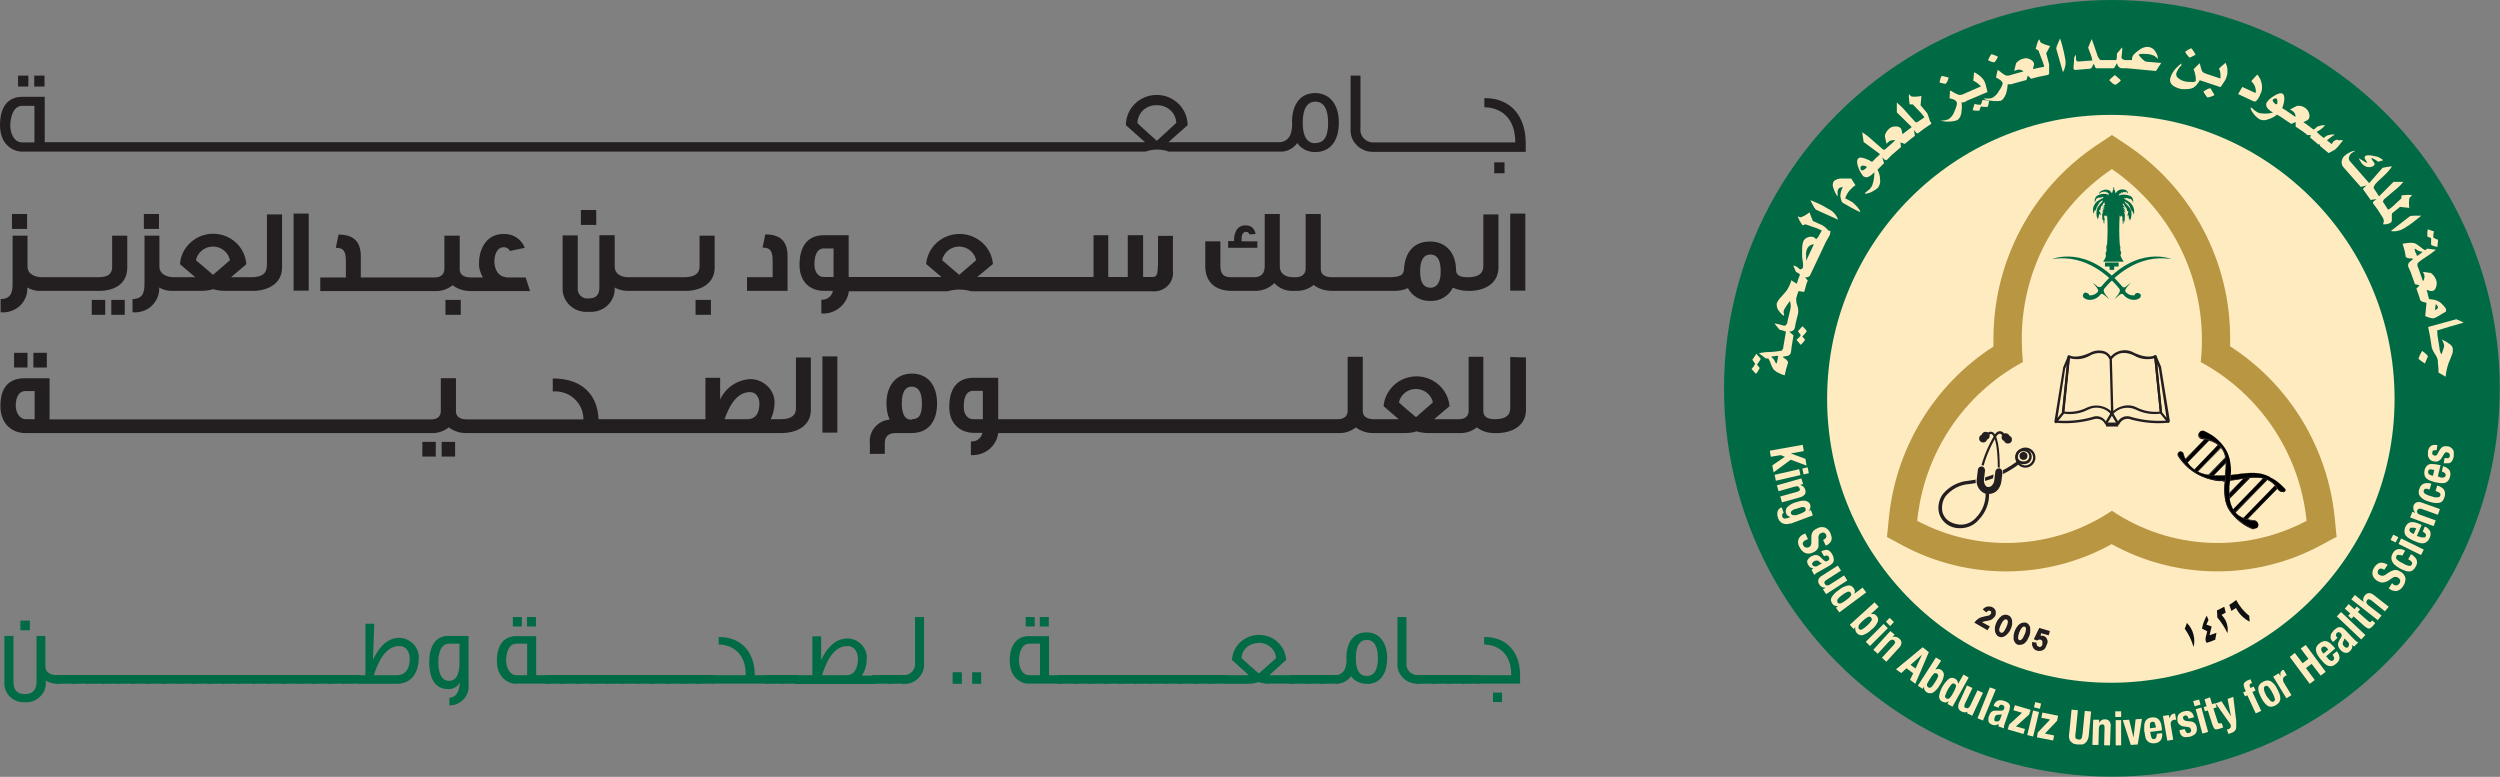 <?xml version="1.0" encoding="UTF-8"?>
<svg id="Layer_2" data-name="Layer 2" xmlns="http://www.w3.org/2000/svg" viewBox="0 0 119.04 36.99">
  <rect x="0" y="0" width="119.04" height="36.99" fill="#808080" stroke="none"/>
  <defs>
    <style>
      .cls-1 {
        fill: none;
      }

      .cls-1, .cls-2, .cls-3, .cls-4, .cls-5, .cls-6, .cls-7, .cls-8, .cls-9 {
        stroke-width: 0px;
      }

      .cls-3 {
        fill: #0f1011;
      }

      .cls-4 {
        fill: #231f20;
      }

      .cls-5 {
        fill: #b89642;
      }

      .cls-6 {
        fill: #ffebc0;
      }

      .cls-7 {
        fill: #f4eda1;
      }

      .cls-8 {
        fill: #016b45;
      }

      .cls-9 {
        fill: #006a44;
      }
    </style>
  </defs>
  <g id="Layer_4" data-name="Layer 4">
    <g id="Apple-TV">
      <g id="KSAU-HS-logos-02">
        <g id="just_logo" data-name="just logo">
          <g id="_Group_2" data-name=" Group 2">
            <ellipse id="_Path_" data-name=" Path " class="cls-9" cx="100.56" cy="18.49" rx="18.47" ry="18.49"/>
          </g>
          <g id="_Group_3" data-name=" Group 3">
            <g id="_Group_4" data-name=" Group 4">
              <ellipse id="_Path_2" data-name=" Path 2" class="cls-6" cx="100.51" cy="18.99" rx="13.51" ry="13.52"/>
            </g>
          </g>
          <g id="_Group_5" data-name=" Group 5">
            <g id="_Group_6" data-name=" Group 6">
              <g id="_Group_7" data-name=" Group 7">
                <path id="_Path_3" data-name=" Path 3" class="cls-6" d="m83.84,17.09s-.07-.1-.21-.24l-.19.28s.03.04.07.1c.03.03.05.06.06.09-.02.05-.04.09-.07.13-.03.04-.06.08-.1.12l.21.23s.07-.07.09-.12c.04-.05.07-.11.09-.16l-.13-.16s.07-.09.1-.14c.03-.04.06-.09.08-.14Z"/>
              </g>
              <g id="_Group_8" data-name=" Group 8">
                <path id="_Path_4" data-name=" Path 4" class="cls-6" d="m85.83,15.53l-.22.24s.05.07.07.1c.04.05.06.08.06.09-.02.05-.05.09-.09.12-.03.04-.07.07-.11.1.09.1.15.18.2.24.04-.03.08-.07.11-.11.04-.04.07-.09.1-.13-.05-.06-.09-.11-.13-.16.08-.07.15-.16.21-.24,0-.03-.06-.11-.2-.24Z"/>
              </g>
              <g id="_Group_9" data-name=" Group 9">
                <path id="_Compound_Path_" data-name=" Compound Path " class="cls-6" d="m87.09,11l-.13-.13c-.06-.06-.13-.11-.2-.15-.26-.12-.41-.18-.44-.2l-.16-.41c-.11.09-.24.17-.37.22-.04.02-.08.02-.12,0l-.07-.03s.03.09.09.21l.14.22.14-.05.34.12c.14.04.27.09.4.16.03,0,.04.02.03.03l-.17.3-.09.1s-.06-.06-.1-.09c-.1-.04-.2-.04-.3,0-.09.03-.17.1-.21.18-.04.12-.06.25-.06.37,0,.12,0,.25,0,.37l.04.31c.01.07.01.14,0,.21-.01.03-.04.06-.07.07-.03.02-.07.02-.09,0l-.1-.08s-.06-.05-.1-.06c-.03-.02-.06-.02-.1-.02.08.18.12.29.13.3.14.06.2.11.18.15l-.09.23-.05.18-.12-.07c-.05-.03-.1-.06-.14-.1-.05.18-.13.35-.23.5-.08.1-.17.2-.26.3-.09.09-.16.19-.21.31v.05c0,.1.02.19.08.27.05.08.12.16.19.22.05.03.07.04.06.04s.02,0,.02,0c0-.02,0-.04,0-.06-.03-.07-.03-.15,0-.22.08-.15.18-.29.28-.42.04.13.05.27.02.4l-.14.58v.05s-.04.09-.07.12c-.04.03-.08.04-.13.02-.14-.05-.28-.08-.42-.1.04.05.08.1.12.15.04.05.08.1.13.15.1.02.2.05.3.09l-.1.58-.02.12c0,.08-.03.16-.09.21-.17.03-.35.05-.52.06-.19,0-.37.02-.56.06.17.12.28.21.33.25.02,0,.04,0,.06,0h.06c.05.08.09.16.12.25.03.1.08.19.13.27.08.08.17.14.27.18.08.04.17.08.26.1.04-.2.09-.4.16-.6v-.02s-.03-.09-.1-.14c-.07-.04-.15-.1-.16-.12l.25-.05c.08-.02.14-.09.15-.18l.03-.25.09-.54-.21-.18c.17,0,.26-.08.28-.22l.04-.21.11-.44c.02-.13,0-.26-.04-.37-.04-.11-.06-.23-.05-.35.05-.18.09-.3.11-.34l.27.04.12-.43.05-.11c-.05-.06-.09-.11-.13-.15.13,0,.21-.04.24-.1l.75-1.59.2-.35v-.02s0-.04,0-.06c.02-.02.03-.04.02-.07-.01-.02-.03-.04-.06-.04Zm-2.45,6.12c-.01.07-.03.13-.05.2-.03-.02-.05-.05-.06-.08-.03-.08-.08-.15-.14-.2-.03-.03-.05-.05-.05-.06.2-.03.31-.04.33-.04,0,.06-.02.12-.03.17Zm1.36-4.69v-.25c-.01-.11,0-.21.04-.31.05-.14.18-.23.33-.24l-.37.79Z"/>
              </g>
            </g>
            <g id="_Group_10" data-name=" Group 10">
              <path id="_Compound_Path_2" data-name=" Compound Path 2" class="cls-6" d="m87.11,9.97c.19.11.34.28.41.49l-1.06-.48c-.06-.07-.1-.14-.14-.22-.07-.13-.11-.21-.12-.23l.31.13c.21.09.41.2.6.32Z"/>
            </g>
            <g id="_Group_11" data-name=" Group 11">
              <path id="_Compound_Path_3" data-name=" Compound Path 3" class="cls-6" d="m88.14,8.49l.21.33c-.11.07-.2.16-.29.26-.09.11-.16.24-.2.37.13.05.24.12.36.19.08.07.15.14.22.22.11.13.15.21.13.24-.28-.13-.55-.28-.82-.44-.04-.03-.07-.08-.08-.13l-.04-.17c0-.16.04-.31.12-.45-.08,0-.16.02-.21.08-.04.07-.05.15-.04.22,0,.1,0,.16,0,.15s-.03-.03-.08-.12c-.05-.09-.09-.18-.12-.28-.05-.11-.04-.24.02-.34.12-.09.26-.13.41-.12h.41Z"/>
            </g>
            <g id="_Group_12" data-name=" Group 12">
              <path id="_Compound_Path_4" data-name=" Compound Path 4" class="cls-6" d="m91.91,5.8c-.03-.08-.05-.14-.06-.18-.02-.08-.05-.16-.09-.24-.18-.22-.28-.34-.31-.37l.04-.44c-.14.03-.29.04-.44.03-.04,0-.08-.03-.1-.06l-.05-.06s-.02.09,0,.23l.03.26h.15l.25.26c.1.1.2.21.28.32,0,.02.02.03.02.04l-.27.18-.03.02-.04.03s-.07.02-.11-.03l-.43-.48c-.13-.16-.28-.3-.43-.43v.47l.71.7-.26.2-.18.14s-.02-.09-.03-.13c0-.05-.02-.1-.05-.15-.06-.06-.14-.09-.22-.09-.13-.01-.26.03-.35.12-.06.06-.12.13-.15.21-.02.04-.04.08-.04.13,0,.03.02.1.04.19,0,.06.03.12.05.18.02-.04.05-.07.09-.1.05-.04.11-.07.18-.07.05-.01.1-.01.14,0l-.45.4-.04.04s-.07.03-.12-.02c-.04-.04-.2-.18-.49-.43-.15-.14-.31-.27-.48-.37.03.19.05.34.07.46l.78.58-.23.22-.15.15c-.09-.06-.19-.11-.3-.15-.19-.07-.31-.08-.37,0-.06.08-.06.24.04.47.05.13.12.25.21.36.09.07.21.07.3,0,.09-.05.16-.12.23-.19,0,.19-.02.38-.08.56-.02.08-.06.15-.12.22-.06.06-.12.11-.19.16-.06.04-.07.06-.06.08.01.01.14,0,.3-.07.12-.06.23-.13.33-.22.08-.12.12-.26.09-.4,0-.16-.05-.31-.12-.45l.13-.13.18-.18c-.04-.14-.07-.24-.09-.28l.13.12s.07.04.1,0l.24-.24.43-.37-.03-.22c.09.03.16.06.21.07l.28-.23.2-.15c-.02-.15-.04-.24-.05-.28l.12.14s.03.02.05.02.04,0,.05-.02l.25-.19.29-.2h.02s.03-.03.04-.04c.01-.02.01-.05,0-.07Zm-3.05,2.2s-.07.07-.12.09c-.04.03-.09.03-.13,0-.03-.08-.03-.14,0-.17.03-.03.07-.04.14-.03.05,0,.09.03.14.05,0,0,0,.02-.03.06Z"/>
            </g>
            <g id="_Group_13" data-name=" Group 13">
              <g id="_Group_14" data-name=" Group 14">
                <path id="_Path_5" data-name=" Path 5" class="cls-6" d="m92.65,3.99s.07-.09.09-.15c.04-.09.05-.14.04-.15l-.16-.04c-.05-.02-.11-.03-.17-.03-.03.05-.05.1-.06.15-.02.05-.03.1-.03.16,0,0,.05.02.15.04.05.01.1.02.15.02Z"/>
              </g>
              <g id="_Group_15" data-name=" Group 15">
                <path id="_Path_6" data-name=" Path 6" class="cls-6" d="m94.64,4.4c-.03-.12-.05-.22-.08-.32v-.02c-.02-.06-.04-.13-.07-.19-.02-.04-.04-.07-.06-.1-.12-.14-.26-.25-.43-.33-.02.21-.03.34-.04.4.08.04.16.08.22.14.05.04.11.09.15.13l-.75.33-.09.04c-.07.04-.16.05-.24.03-.07-.03-.15-.06-.21-.1-.06-.04-.12-.07-.19-.1,0,.15-.02.28-.02.37,0,0,.05.01.15.04.08.02.15.07.19.14.03.06,0,.21-.11.45-.05.15-.15.28-.28.37-.08.03-.17.05-.26.06h-.12s.15.06.37.05c.15,0,.29-.02.43-.07.13-.1.2-.26.2-.43.02-.14.02-.28,0-.42.03.01.07.01.11,0l.06-.02.1-.06.95-.4Z"/>
              </g>
              <g id="_Group_16" data-name=" Group 16">
                <path id="_Path_7" data-name=" Path 7" class="cls-6" d="m94.4,4.76s-.02.04-.04.12c0,.03-.02.07-.04.1-.05.01-.1.01-.15,0-.05,0-.1-.02-.15-.04-.04.13-.07.23-.09.3.05.02.1.03.16.03.05,0,.11,0,.16,0,.02-.07.04-.13.07-.2l.16.02c.05,0,.1,0,.15,0,.03,0,.05-.11.09-.3l-.33-.03Z"/>
              </g>
            </g>
            <g id="_Group_17" data-name=" Group 17">
              <g id="_Group_18" data-name=" Group 18">
                <path id="_Path_8" data-name=" Path 8" class="cls-6" d="m94.96,2.97s.08-.08.1-.13c.03-.04.06-.09.07-.14-.05-.03-.1-.05-.15-.07-.05-.02-.11-.04-.16-.05,0,0-.04.05-.09.14-.04.09-.07.14-.06.15,0,.01.05.03.13.06.05.02.1.03.15.04Z"/>
              </g>
              <g id="_Group_19" data-name=" Group 19">
                <path id="_Path_9" data-name=" Path 9" class="cls-6" d="m97.42,2.56l.2-.37c-.15-.03-.29-.08-.42-.15-.04-.02-.06-.06-.07-.1l-.03-.07s-.06.07-.1.21l-.07.25.13.07.13.34c.06.13.1.27.14.4v.04l-.31.06-.22.05s.02-.09.03-.13c.02-.05.03-.1.02-.15-.03-.08-.09-.14-.16-.17-.11-.07-.25-.09-.37-.04-.09.02-.16.06-.23.12-.06.05-.09.08-.09.09,0,.01-.03.1-.05.19-.02.06-.03.12-.03.18.04-.02.08-.04.12-.05.06-.02.13-.02.19,0,.05.02.09.04.12.07l-.54.15-.09.03c-.08.03-.17.03-.24,0-.07-.04-.13-.08-.19-.13-.05-.05-.11-.09-.17-.12-.04.15-.06.27-.08.37,0,0,.04,0,.14.07.07.03.13.09.17.16.03.06-.03.21-.18.42-.07.14-.19.25-.33.32-.09.02-.17.03-.26.02-.04,0-.08,0-.12,0,.02.04.14.08.37.11.14.02.29.02.43,0,.11-.04.2-.17.27-.37.04-.14.06-.28.07-.42.04.01.07.01.11,0h.07l.12-.04.59-.16c.03-.1.05-.17.07-.21.07.07.12.12.15.15l.35-.09.39-.08h.02l.06-.02s.04-.03.04-.06v-.19c0-.08,0-.17,0-.25-.08-.3-.12-.46-.13-.5Z"/>
              </g>
            </g>
            <g id="_Group_20" data-name=" Group 20">
              <path id="_Compound_Path_5" data-name=" Compound Path 5" class="cls-6" d="m98.34,2.81c.04.22,0,.44-.11.63l-.32-1.12c.01-.09.04-.17.08-.25.05-.13.09-.21.1-.24.05.14.08.25.1.32.06.22.11.44.15.67Z"/>
            </g>
            <g id="_Group_21" data-name=" Group 21">
              <g id="_Group_22" data-name=" Group 22">
                <path id="_Path_10" data-name=" Path 10" class="cls-6" d="m100.85,3.7s-.09-.08-.14-.12c-.02,0-.07.04-.15.11-.08.07-.12.12-.12.13s.04.05.12.12c.04.04.09.07.15.1.06-.02.11-.05.15-.09.08-.06.12-.1.12-.12s-.04-.05-.13-.13Z"/>
              </g>
              <g id="_Group_23" data-name=" Group 23">
                <path id="_Path_11" data-name=" Path 11" class="cls-6" d="m102.93,3l-.35-.03-.35-.03s-.08-.01-.11-.03c-.07-.06-.14-.12-.2-.19-.06-.07-.09-.11-.09-.12,0-.01.03,0,.08-.03.1-.01.2-.01.3,0,.13,0,.26.04.37.09.06.04.12.09.17.15,0-.11-.03-.23-.1-.32-.07-.15-.21-.24-.37-.26-.15,0-.3.05-.42.15-.08.05-.15.11-.22.18-.06.05-.1.12-.12.2v.1h-.33s-.1-.02-.13-.05c-.04-.03-.05-.08-.04-.12.02-.14.04-.29.03-.43-.05.04-.09.09-.12.14-.05.05-.09.1-.13.15,0,.1,0,.21-.03.31h-.75s-.09-.06-.14-.19l-.08-.24c-.08-.25-.15-.43-.2-.57l-.09.21c-.05.13-.08.19-.08.2l.1.27c.05.11.08.22.1.34l-.68.05c-.06,0-.09-.03-.1-.12,0-.03,0-.07,0-.1v-.1s-.06.06-.07.1c-.01.03-.02.06-.02.09,0,.17-.03.32-.03.45,0,.02.01.05.03.06.02.02.04.02.06.02l.72-.06s.06-.04.09-.1c.01-.05.03-.09.07-.13.02.05.05.1.06.15.02.04.04.07.07.06h.83l.14-.24c.04.16.12.24.26.24h.21l1.39.13.26-.4Z"/>
              </g>
            </g>
            <g id="_Group_24" data-name=" Group 24">
              <g id="_Group_25" data-name=" Group 25">
                <path id="_Path_12" data-name=" Path 12" class="cls-6" d="m104.24,2.74c.06,0,.11-.03.16-.06.09-.04.14-.07.14-.09-.03-.05-.06-.1-.09-.15-.03-.05-.07-.1-.1-.14-.06.01-.11.04-.16.07-.09.05-.14.09-.14.1.02.05.05.09.08.13.06.08.1.12.11.12Z"/>
              </g>
              <g id="_Group_26" data-name=" Group 26">
                <path id="_Path_13" data-name=" Path 13" class="cls-6" d="m105.26,4.2s-.07,0-.18.06c-.1.06-.15.08-.16.09.02.05.04.1.08.15.06.09.09.13.1.14.06,0,.12-.02.18-.04.1-.03.15-.06.16-.07-.02-.06-.05-.11-.09-.16-.02-.06-.06-.11-.1-.16Z"/>
              </g>
              <g id="_Group_27" data-name=" Group 27">
                <path id="_Path_14" data-name=" Path 14" class="cls-6" d="m106.05,3.24c-.01-.09-.04-.17-.08-.25-.19.16-.29.25-.31.28.05.09.07.2.07.3,0,.06,0,.11,0,.17l-.66-.22-.1-.04c-.07-.02-.12-.08-.14-.15-.04-.14-.07-.25-.09-.32-.15.14-.25.24-.29.29.05.11.08.23.1.36.01.07.01.14,0,.21-.08.04-.17.05-.25.03-.09,0-.19,0-.28-.03-.09-.02-.18-.06-.26-.12-.1-.05-.16-.16-.13-.27.05-.14.13-.27.24-.37v-.09c-.09.07-.17.14-.25.22-.13.14-.23.3-.28.48-.06.25.11.42.52.52.1.01.2.01.3,0,.09,0,.18-.02.27-.06.08-.05.15-.11.2-.19.05-.05.08-.11.11-.17l.16.05.83.28s.12-.16.23-.34c.05-.1.08-.2.1-.3,0-.09,0-.18,0-.27Z"/>
              </g>
            </g>
            <g id="_Group_28" data-name=" Group 28">
              <path id="_Compound_Path_6" data-name=" Compound Path 6" class="cls-6" d="m107.62,4.52c-.11.24-.21.34-.3.31l-.75-.35.2-.34.63.29c.02-.07.02-.14,0-.21-.01-.07-.04-.13-.07-.19-.04-.06-.09-.12-.13-.17.09-.1.18-.21.28-.31.04.04.08.09.1.14.05.07.08.15.1.24.04.14.04.3,0,.44-.02.05-.04.1-.07.15Z"/>
            </g>
            <g id="_Group_29" data-name=" Group 29">
              <path id="_Compound_Path_7" data-name=" Compound Path 7" class="cls-6" d="m111.32,6.65c-.07,0-.14.03-.2.07l-.1.14-.22-.18h0c.12-.1.24-.19.37-.27-.02-.02-.09,0-.19,0-.06.01-.13.03-.19.05-.05.03-.1.07-.14.11l-.18-.14c-.1-.09-.16-.14-.15-.16.06-.03.12-.06.17-.1.08-.05.14-.11.2-.18,0-.02.03-.04,0-.03-.13,0-.25.03-.37.08-.04.06-.1.1-.16.13l-.33-.25-.15-.1s.08-.05.12-.06c.05-.02.09-.05.13-.09.04-.07.05-.15.03-.23-.02-.13-.1-.24-.21-.31-.07-.05-.16-.08-.24-.09-.04,0-.09,0-.13,0l-.18.09c-.06.03-.11.06-.16.09.04.02.08.04.12.06.05.04.1.09.12.15.02.04.03.09.02.14l-.45-.31-.18-.11c.04-.1.07-.21.09-.32.03-.2,0-.33-.08-.37-.08-.05-.25,0-.45.14-.12.07-.22.17-.3.28-.05.1-.02.22.06.3.07.07.15.13.24.18-.17.05-.35.06-.53.04-.08,0-.17-.03-.24-.07-.07-.04-.14-.1-.2-.16-.04-.04-.07-.06-.09-.04s.02.14.13.28c.08.11.18.2.29.27.13.06.28.06.41,0,.15-.04.3-.12.42-.22l.16.09.52.35c.07-.03.14-.06.21-.09v.22l.37.25s.16.13.19.15c.03,0,.05,0,.08,0h.08s-.01.08-.04.11l.4.34h.08v.07l.41.34s.09-.05.24-.13c.03,0,.09-.06.18-.15l.27-.33c-.08-.01-.16-.01-.24,0Zm-2.89-1.69h-.07s-.08-.06-.11-.1c-.03-.03-.04-.08-.02-.13.07-.04.13-.06.16-.04.03.02.05.06.05.13,0,.05,0,.09-.01.13Z"/>
            </g>
            <g id="_Group_30" data-name=" Group 30">
              <g id="_Group_31" data-name=" Group 31">
                <path id="_Path_15" data-name=" Path 15" class="cls-6" d="m112.47,7.79c.08.11.21.17.35.17.08,0,.16-.03.22-.08.04-.04.04-.1-.02-.17-.07-.09-.11-.15-.1-.19.11.04.22.1.31.18.09-.02.17-.04.25-.07-.12-.11-.27-.18-.43-.2-.22-.05-.37-.05-.42,0s-.05.1,0,.17l.1.16c-.08-.02-.16-.06-.22-.11l-.18-.11s0,.06.06.13c.02.04.05.08.07.12Z"/>
              </g>
              <g id="_Group_32" data-name=" Group 32">
                <path id="_Path_16" data-name=" Path 16" class="cls-6" d="m114.85,9.3s-.09-.03-.23-.02l-.26.02s-.02.1-.02.15l-.26.24c-.1.1-.21.2-.33.28-.03,0-.04.02-.05,0l-.2-.31-.03-.04s0-.07.04-.12c.04-.04.21-.17.49-.42.16-.12.31-.26.44-.42h-.47l-.69.69-.24-.37c-.04-.05,0-.16.16-.32.1-.09.2-.19.3-.28.15-.14.29-.29.4-.46-.18.02-.33.04-.45.07l-.64.73-.92-1.05c-.04-.05-.06-.12-.04-.18.01-.07.05-.13.1-.18.03-.02.07-.05.1-.07.04-.02.07-.04.1-.06-.09,0-.18.03-.25.07-.09.04-.17.09-.24.15-.09.07-.14.17-.16.28-.01.11.02.22.1.3l.81.92.28-.07-.15.13s-.02.02-.02.04,0,.03.02.04l.19.27.15.21c.15-.02.24-.03.28-.04l-.14.11s-.03.03-.03.05c0,.02,0,.04.01.05l.2.27.18.28.03.05.04.05s.05.11.06.16c0,.06-.02.12-.04.18.13.01.26-.01.37-.08.04-.03.06-.1.05-.23s0-.2.02-.22c.22-.18.35-.28.37-.3l.44.05c-.02-.15-.02-.3,0-.44.01-.05.06-.1.13-.15Z"/>
              </g>
            </g>
            <g id="_Group_33" data-name=" Group 33">
              <path id="_Compound_Path_8" data-name=" Compound Path 8" class="cls-6" d="m114.46,10.88c-.19.11-.41.16-.62.12l.92-.71c.09-.02.18-.02.27-.02h.26c-.11.09-.2.16-.26.21-.18.15-.37.28-.57.4Z"/>
            </g>
            <g id="_Group_34" data-name=" Group 34">
              <g id="_Group_35" data-name=" Group 35">
                <path id="_Path_17" data-name=" Path 17" class="cls-6" d="m115.76,11.33c0,.06,0,.11,0,.17,0,.05,0,.11,0,.16.09.05.19.08.3.1l.03-.34s-.08-.04-.12-.05c-.06-.03-.09-.04-.1-.05-.01-.05-.01-.1,0-.15,0-.05.01-.1.03-.15l-.3-.1s-.02.1-.02.15c0,.06,0,.13,0,.19l.18.08Z"/>
              </g>
              <g id="_Group_36" data-name=" Group 36">
                <path id="_Compound_Path_9" data-name=" Compound Path 9" class="cls-6" d="m116.48,14.75c-.02-.05-.04-.1-.08-.14-.02-.03-.05-.05-.07-.08-.05-.05-.1-.1-.15-.14-.11-.07-.24-.12-.37-.13l-.15-.02-.06-.22v-.04l-.06-.17s.09.01.13.03c.06.03.13.02.2,0,.06-.03.1-.09.12-.16.05-.12.05-.26,0-.37-.03-.08-.08-.16-.14-.22-.05-.06-.09-.09-.1-.09l-.2-.03c-.06-.01-.12-.02-.18-.02.02.04.04.08.06.12.02.06.02.13,0,.19,0,.05-.03.09-.06.13l-.18-.52-.04-.11c-.04-.07-.06-.15-.03-.23.13-.12.27-.22.42-.31.16-.1.31-.21.45-.33l-.42-.05s-.04.02-.05.04c-.01.02-.03.03-.04.04-.08-.04-.16-.1-.23-.16-.08-.06-.16-.12-.25-.17-.11-.03-.22-.04-.33-.02-.09,0-.18.02-.27.04.07.19.12.4.15.6v.02s.07.07.16.07c.07,0,.14,0,.2.03l-.19.16c-.06.06-.07.15-.04.23l.1.22.21.59c.1.03.17.04.22.05-.05.06-.09.11-.15.16l.13.37.05.18s.06.07.15.09c.09.02.14.03.15.05l-.06.62s.06.03.18.07c.07.02.14.04.21.04.08-.02.15-.06.22-.1l.21-.13.13-.07s.04-.02.04-.04,0-.04,0-.06Zm-1.46-2.71c-.02-.07-.04-.13-.05-.2.03,0,.06.02.09.04.06.05.14.09.22.1.04,0,.07,0,.07.02-.08.07-.17.14-.26.19-.02-.05-.04-.11-.06-.16h0Zm.92,2.74l.04-.3c.05.04.09.09.11.16,0,.03-.04.08-.16.14h0Z"/>
              </g>
            </g>
            <g id="_Group_37" data-name=" Group 37">
              <g id="_Group_38" data-name=" Group 38">
                <path id="_Path_18" data-name=" Path 18" class="cls-6" d="m115.48,16.82s-.1-.08-.15-.11c-.07.12-.13.24-.17.37,0,0,.05.06.16.13.05.04.1.07.15.1.02-.06.04-.13.07-.18l.07-.17s-.05-.07-.14-.15Z"/>
              </g>
              <g id="_Group_39" data-name=" Group 39">
                <path id="_Path_19" data-name=" Path 19" class="cls-6" d="m116.62,16.37c-.07-.06-.15-.11-.24-.15-.08-.04-.12-.06-.12-.06.06.08.1.18.12.28,0,.09-.03.17-.06.25-.02.07-.05.13-.07.19-.05-.09-.09-.19-.09-.3l-.1-.63v-.06c0-.09-.03-.15,0-.16.42-.13.83-.25,1.25-.37-.21-.1-.33-.16-.35-.16-.89.24-1.33.37-1.34.37l.09.46.08.51c.03.11.08.21.14.3.07.09.12.2.15.31,0,.05,0,.19.03.4v.19c.16.09.27.15.34.2.03-.3.1-.59.23-.86.03-.08.06-.16.09-.24.03-.08.03-.17.02-.26-.02-.08-.08-.16-.15-.2Z"/>
              </g>
            </g>
          </g>
          <g id="_Group_41" data-name=" Group 41">
            <g id="_Group_42" data-name=" Group 42">
              <polygon id="_Compound_Path_10" data-name=" Compound Path 10" class="cls-6" points="85.27 21.59 85.27 21.59 85.97 21.85 86.02 22.17 85.27 21.89 84.45 22.49 84.39 22.16 84.99 21.75 84.79 21.67 84.32 21.75 84.27 21.46 85.84 21.18 85.89 21.48 85.27 21.59"/>
            </g>
            <g id="_Group_43" data-name=" Group 43">
              <path id="_Compound_Path_11" data-name=" Compound Path 11" class="cls-6" d="m85.73,22.62l-1.17.27-.06-.28,1.17-.27.06.28Zm.4-.09l-.25.06-.06-.28.25-.06.06.28Z"/>
            </g>
            <g id="_Group_44" data-name=" Group 44">
              <path id="_Compound_Path_12" data-name=" Compound Path 12" class="cls-6" d="m85.84,23.05l-.13.04c.06.01.11.04.16.08.04.04.07.09.09.15.02.07.02.16-.02.22-.06.07-.14.12-.23.14l-.86.24-.08-.28.8-.22s.08-.03.12-.06c.02-.03.02-.07,0-.1-.03-.1-.1-.13-.23-.09l-.77.22-.08-.28,1.16-.33.09.27Z"/>
            </g>
            <g id="_Group_45" data-name=" Group 45">
              <path id="_Compound_Path_13" data-name=" Compound Path 13" class="cls-6" d="m85.25,24.92c-.12.05-.25.05-.37,0-.12-.06-.2-.17-.23-.3-.03-.09-.03-.2,0-.29.03-.08.1-.15.19-.17l.09.26s-.06.04-.07.07c0,.02,0,.04,0,.05,0,.02,0,.03,0,.05.01.05.05.09.1.1.05,0,.1,0,.15-.02l.15-.05s-.09-.03-.13-.06c-.04-.03-.07-.07-.08-.11-.04-.1-.02-.21.04-.29.11-.11.26-.2.41-.24.06-.02.13-.04.21-.06.07-.02.13-.02.2-.02.06,0,.12.02.17.05.06.04.1.09.12.16.01.04.01.09,0,.13-.01.06-.04.11-.09.15l.12-.04.09.25-1.07.4Zm.17-.66s-.06.03-.09.05c-.02.02-.04.04-.05.06-.01.03-.01.05,0,.08,0,.03.03.05.05.06.02.02.05.02.08.02h.11s.09-.02.13-.04c.1-.03.2-.08.28-.13.05-.03.06-.09.04-.14,0-.03-.02-.05-.04-.06-.03-.01-.06-.02-.09-.02-.04,0-.09.01-.13.03-.07.02-.13.04-.19.06-.04,0-.07.02-.11.03Z"/>
            </g>
            <g id="_Group_46" data-name=" Group 46">
              <path id="_Compound_Path_14" data-name=" Compound Path 14" class="cls-6" d="m86.01,25.7l-.09.05s-.04.04-.06.06c-.01.02-.02.05-.02.07,0,.03,0,.07.03.09.02.04.05.08.09.09.05.02.11.02.16,0,.03-.01.05-.03.07-.05.02-.02.04-.04.04-.07.01-.03.02-.06.02-.1v-.13c0-.06,0-.13,0-.19,0-.05.02-.1.04-.15.02-.05.05-.09.09-.12.04-.04.09-.07.15-.09.11-.07.25-.08.37-.04.11.05.2.14.25.25.02.06.04.12.06.18.01.05.01.11,0,.16-.02.05-.04.1-.08.14-.05.05-.1.09-.16.12h-.04l-.12-.26c.06-.02.1-.06.14-.11.02-.04.02-.1,0-.14-.01-.03-.03-.05-.05-.07-.02-.01-.04-.02-.06-.03-.02,0-.04,0-.06,0-.02,0-.04.01-.06.02-.04.02-.08.04-.1.08-.03.05-.04.1-.03.15v.25c0,.05,0,.11,0,.16,0,.04-.03.08-.05.12-.02.03-.05.06-.08.09-.04.03-.08.05-.12.07-.12.07-.26.08-.39.03-.12-.06-.21-.17-.27-.29-.07-.11-.08-.25-.04-.37.05-.11.14-.2.26-.24l.06-.03.13.27-.07.03Z"/>
            </g>
            <g id="_Group_47" data-name=" Group 47">
              <path id="_Compound_Path_15" data-name=" Compound Path 15" class="cls-6" d="m86.73,26.25c.05-.03.11-.05.17-.06.05-.01.1-.01.14,0,.04.02.08.05.11.08.04.04.07.08.09.12.04.06.06.13.07.19.01.05.01.1,0,.15-.02.04-.04.08-.07.11-.04.03-.08.06-.12.09l-.55.31s-.08.04-.11.07c-.03.02-.05.04-.07.07l-.13-.24s.03-.03.04-.05l.05-.04c-.06,0-.12-.01-.16-.04-.04-.04-.08-.08-.1-.13-.02-.04-.04-.08-.04-.12,0-.04,0-.08.03-.11.02-.03.05-.07.07-.09.03-.03.06-.05.1-.07.04-.02.09-.04.14-.06.04,0,.08,0,.12,0,.04,0,.07.02.1.04.04.03.07.05.11.09l.12.12s.05.04.09.05c.03,0,.06,0,.09-.02.03-.02.06-.04.08-.08.02-.08-.03-.15-.1-.18-.04,0-.08,0-.12.03h-.03l-.13-.22h.02Zm-.04.55s-.03-.03-.05-.04c-.03-.04-.07-.07-.12-.07-.04,0-.09,0-.13.03-.04.02-.07.05-.09.08-.02.03-.02.07,0,.1.01.02.02.03.04.04.02.02.04.03.06.03.02,0,.05,0,.07,0,.03,0,.06-.01.08-.03l.21-.12s-.05-.01-.07-.03Z"/>
            </g>
            <g id="_Group_48" data-name=" Group 48">
              <path id="_Compound_Path_16" data-name=" Compound Path 16" class="cls-6" d="m86.92,27.98c-.06,0-.12,0-.17-.03-.05-.03-.09-.07-.12-.12-.05-.06-.06-.14-.05-.22.03-.09.1-.16.18-.2l.75-.48.15.24-.7.45s-.07.05-.09.09c0,.03,0,.07.02.1.06.08.14.09.25.02l.67-.43.15.24-1.01.65-.15-.23.12-.07h0Z"/>
            </g>
            <g id="_Group_49" data-name=" Group 49">
              <path id="_Compound_Path_17" data-name=" Compound Path 17" class="cls-6" d="m87.52,28.86c-.05,0-.11,0-.16-.02-.05-.02-.09-.05-.11-.1-.07-.08-.09-.2-.04-.29.08-.14.2-.26.34-.35.13-.11.28-.19.44-.22.11-.02.21.03.27.12.03.04.05.09.06.13,0,.05,0,.1-.03.15l.4-.3.17.23-1.28.95-.16-.22.1-.08h0Zm-.02-.33s-.04.11,0,.16c.04.05.1.06.15.04.09-.04.18-.09.25-.15.08-.06.16-.12.22-.2.04-.05.04-.11,0-.16-.03-.05-.1-.06-.15-.04-.09.04-.18.09-.25.15-.08.06-.15.12-.22.2Z"/>
            </g>
            <g id="_Group_50" data-name=" Group 50">
              <path id="_Compound_Path_18" data-name=" Compound Path 18" class="cls-6" d="m89.45,28.9l-.37.34s.1-.01.15,0c.05.01.09.04.12.08.08.08.1.19.06.29-.07.15-.17.28-.3.37-.11.12-.26.21-.41.26-.1.03-.21-.01-.28-.09-.04-.04-.06-.08-.07-.13-.02-.05-.02-.11,0-.16l-.09.09-.18-.2,1.18-1.07.21.23Zm-.94.88s-.04.11,0,.16c.04.05.1.06.15.03.09-.05.17-.11.24-.18.08-.06.14-.14.2-.22.04-.05.04-.11,0-.16-.04-.05-.11-.06-.16-.03-.17.1-.32.24-.44.4Z"/>
            </g>
            <g id="_Group_51" data-name=" Group 51">
              <path id="_Compound_Path_19" data-name=" Compound Path 19" class="cls-6" d="m89.89,29.91l-.85.85-.2-.2.85-.85.2.2Zm.29-.29l-.18.19-.2-.21.18-.18.2.2Z"/>
            </g>
            <g id="_Group_52" data-name=" Group 52">
              <path id="_Compound_Path_20" data-name=" Compound Path 20" class="cls-6" d="m90.2,30.23l-.09.1c.06-.02.12-.02.18,0,.06.01.11.04.15.08.06.05.1.12.1.2-.01.09-.05.18-.12.24l-.6.66-.21-.19.56-.61s.06-.07.07-.12c0-.03-.02-.07-.04-.09-.07-.07-.16-.05-.25.04l-.54.59-.21-.19.81-.89.21.17Z"/>
            </g>
            <g id="_Group_53" data-name=" Group 53">
              <path id="_Compound_Path_21" data-name=" Compound Path 21" class="cls-6" d="m91.84,31.06l-.64,1.5-.25-.19.15-.31-.32-.24-.25.23-.25-.18,1.27-1.05.3.24Zm-.63.77l.31-.66-.55.49.24.17Z"/>
            </g>
            <g id="_Group_54" data-name=" Group 54">
              <path id="_Compound_Path_22" data-name=" Compound Path 22" class="cls-6" d="m92.42,31.47l-.27.42s.09-.04.14-.04c.05,0,.09.02.13.04.09.05.15.16.14.27-.03.16-.09.32-.19.45-.08.15-.19.28-.33.37-.1.05-.21.04-.3-.02-.04-.03-.08-.06-.1-.11-.02-.05-.03-.1-.02-.16l-.07.11-.23-.15.86-1.34.24.14Zm-.66,1.1c-.02.06,0,.12.05.15.04.04.11.04.15,0,.07-.07.13-.15.18-.24.06-.08.1-.17.14-.26.02-.05,0-.12-.05-.15s-.11-.03-.15.01c-.07.07-.13.15-.18.24-.05.08-.1.16-.14.24Z"/>
            </g>
            <g id="_Group_55" data-name=" Group 55">
              <path id="_Compound_Path_23" data-name=" Compound Path 23" class="cls-6" d="m92.78,33.4s-.1.05-.15.05c-.05,0-.1-.02-.14-.04-.1-.04-.16-.14-.16-.25.05-.33.22-.62.47-.84.09-.06.21-.06.3,0,.04.02.08.06.1.1.02.04.04.09.04.14l.25-.44.25.14-.77,1.39-.24-.13.06-.11Zm-.16-.29c-.02.06,0,.12.06.15.05.03.12.02.16-.03.07-.07.12-.16.17-.25.05-.09.09-.18.12-.27.02-.06,0-.12-.06-.15-.05-.03-.12-.02-.15.03-.07.07-.12.16-.17.24-.05.09-.09.18-.12.28h0Z"/>
            </g>
            <g id="_Group_56" data-name=" Group 56">
              <path id="_Compound_Path_24" data-name=" Compound Path 24" class="cls-6" d="m93.74,33.86s-.1.06-.16.06c-.06,0-.12-.01-.17-.04-.07-.03-.13-.08-.16-.16-.02-.09,0-.19.04-.27l.37-.81.26.12-.36.75s-.03.09-.03.13c0,.04.04.06.07.07.09.04.16,0,.22-.12l.34-.72.26.12-.51,1.09-.25-.12.06-.13h0Z"/>
            </g>
            <g id="_Group_57" data-name=" Group 57">
              <polygon id="_Compound_Path_25" data-name=" Compound Path 25" class="cls-6" points="95.03 32.83 94.42 34.31 94.16 34.2 94.75 32.73 95.03 32.83"/>
            </g>
            <g id="_Group_58" data-name=" Group 58">
              <path id="_Compound_Path_26" data-name=" Compound Path 26" class="cls-6" d="m94.93,33.59c.02-.06.05-.11.09-.15.06-.07.16-.11.25-.1.05,0,.1.02.15.03.07.02.13.05.19.09.04.03.07.07.09.11.01.04.01.09,0,.13,0,.05-.02.1-.03.15l-.21.6s-.03.08-.04.13c0,.03,0,.07,0,.1l-.26-.09s0-.05,0-.07c0-.02,0-.04,0-.06-.04.04-.09.07-.15.07-.06,0-.11,0-.17-.03-.04-.02-.08-.04-.11-.07-.03-.03-.04-.06-.05-.1,0-.04,0-.08,0-.12,0-.04.01-.08.03-.12.02-.05.04-.09.06-.13.02-.03.05-.06.08-.08.03-.02.07-.04.11-.04.05,0,.09,0,.14,0h.17s.07,0,.1-.02c.03-.02.05-.04.06-.07.01-.04.01-.08,0-.11-.01-.04-.04-.06-.08-.07-.03-.02-.07-.02-.11,0-.03.02-.06.06-.07.1v.03l-.24-.09h.01Zm.33.44h-.06s-.1,0-.14.02c-.04.02-.07.06-.08.11-.01.04-.02.08-.02.12,0,.04.03.06.06.07.02,0,.04,0,.06,0,.02,0,.04,0,.06,0,.02,0,.04-.02.06-.04.02-.02.04-.05.04-.07l.08-.22h-.07Z"/>
            </g>
            <g id="_Group_59" data-name=" Group 59">
              <polygon id="_Compound_Path_27" data-name=" Compound Path 27" class="cls-6" points="96.28 33.94 95.87 33.82 95.94 33.58 96.69 33.8 96.62 34.02 95.99 34.59 96.42 34.71 96.35 34.95 95.6 34.73 95.67 34.5 96.28 33.94"/>
            </g>
            <g id="_Group_60" data-name=" Group 60">
              <path id="_Compound_Path_28" data-name=" Compound Path 28" class="cls-6" d="m97.09,33.9l-.28,1.17-.28-.07.28-1.17.28.07Zm.1-.4l-.06.25-.28-.07.06-.25.28.07Z"/>
            </g>
            <g id="_Group_61" data-name=" Group 61">
              <polygon id="_Compound_Path_29" data-name=" Compound Path 29" class="cls-6" points="97.62 34.26 97.2 34.18 97.25 33.93 98 34.08 97.95 34.32 97.37 34.93 97.81 35.02 97.76 35.26 96.99 35.11 97.03 34.88 97.62 34.26"/>
            </g>
            <g id="_Group_62" data-name=" Group 62">
              <path id="_Compound_Path_30" data-name=" Compound Path 30" class="cls-6" d="m98.82,34.92v.11s0,.06,0,.09c0,.03.03.05.05.06.03.02.06.03.09.03.03.01.06.01.09,0,.03,0,.05-.03.06-.05.02-.03.03-.05.03-.08,0-.04.01-.07.02-.11l.11-1.12.3.03-.11,1.12c0,.08-.03.17-.06.24-.03.06-.07.11-.12.15-.05.04-.1.06-.16.06-.06,0-.12,0-.18,0-.06,0-.12-.02-.18-.03-.05-.02-.1-.05-.14-.09-.05-.05-.08-.1-.09-.16-.02-.09-.02-.18,0-.26l.11-1.12.3.03-.11,1.11Z"/>
            </g>
            <g id="_Group_63" data-name=" Group 63">
              <path id="_Compound_Path_31" data-name=" Compound Path 31" class="cls-6" d="m99.95,34.28v.14c.03-.05.07-.1.12-.13.05-.03.11-.04.16-.04.08,0,.16.03.21.09.05.08.08.17.06.26l-.03.89h-.28l.02-.83s0-.09-.02-.13c-.02-.03-.06-.04-.09-.04-.1,0-.15.06-.16.19l-.02.79h-.29l.04-1.2h.27Z"/>
            </g>
            <g id="_Group_64" data-name=" Group 64">
              <path id="_Compound_Path_32" data-name=" Compound Path 32" class="cls-6" d="m101,33.88v.26h-.28v-.27h.28Zm0,.41v1.2h-.26v-1.2h.26Z"/>
            </g>
            <g id="_Group_65" data-name=" Group 65">
              <polygon id="_Compound_Path_33" data-name=" Compound Path 33" class="cls-6" points="101.99 34.23 101.79 35.45 101.46 35.47 101.08 34.29 101.38 34.27 101.59 35.12 101.59 35.12 101.69 34.25 101.99 34.23"/>
            </g>
            <g id="_Group_66" data-name=" Group 66">
              <path id="_Compound_Path_34" data-name=" Compound Path 34" class="cls-6" d="m102.4,34.94s.01.07.02.1c0,.03.02.06.03.09.01.02.03.04.05.06.02,0,.05,0,.07,0,.04,0,.08-.03.1-.07.02-.06.03-.12.03-.18l.25-.03c.02.11,0,.23-.06.33-.07.09-.17.14-.28.15-.08.01-.17,0-.25-.03-.06-.03-.11-.07-.15-.13-.04-.06-.06-.13-.07-.2,0-.07-.03-.15-.04-.22,0-.08,0-.15,0-.23,0-.07.01-.14.04-.21.02-.05.06-.1.1-.13.07-.05.14-.07.22-.08.07-.01.14,0,.21.02.05.02.1.06.14.1.04.06.07.12.09.18.02.08.03.16.04.25v.07l-.56.07.02.09Zm.23-.43s-.02-.06-.03-.09c-.01-.02-.03-.04-.05-.05-.02,0-.05,0-.07,0-.02,0-.05.01-.07.03-.02.02-.03.04-.04.06,0,.03,0,.05,0,.08,0,.03,0,.06,0,.09v.05l.29-.04c-.01-.06-.02-.1-.03-.13Z"/>
            </g>
            <g id="_Group_67" data-name=" Group 67">
              <path id="_Compound_Path_35" data-name=" Compound Path 35" class="cls-6" d="m103.27,34.05l.03.16c.02-.06.04-.11.08-.16.04-.04.09-.07.14-.07h.05l.05.29h-.09s-.05.01-.07.02c-.02.01-.04.03-.06.05-.02.02-.03.05-.04.07,0,.03,0,.07,0,.1l.12.71-.28.05-.21-1.18.27-.04Z"/>
            </g>
            <g id="_Group_68" data-name=" Group 68">
              <path id="_Compound_Path_36" data-name=" Compound Path 36" class="cls-6" d="m104.05,34.77s.03.08.06.11c.03.03.08.04.12.02.04,0,.07-.03.09-.06.02-.04.02-.08,0-.11,0-.03-.02-.06-.05-.08-.03-.02-.05-.03-.08-.03l-.21-.03c-.07,0-.14-.04-.2-.09-.06-.05-.09-.11-.1-.19,0-.05,0-.1,0-.14,0-.04.02-.09.04-.13.03-.04.07-.08.11-.1.05-.03.11-.06.18-.07.1-.03.21-.03.3.02.08.05.13.13.15.22v.05l-.25.06s-.03-.09-.06-.13c-.03-.02-.07-.03-.1-.02-.03,0-.06.02-.09.05-.02.03-.02.07,0,.1,0,.03.02.06.04.07.03.02.07.03.11.04l.18.02c.08,0,.15.03.21.08.05.05.09.12.1.2.01.06.01.11,0,.17,0,.05-.03.09-.06.13-.03.04-.07.07-.12.09-.05.03-.1.05-.16.06-.07.01-.13.02-.2.02-.05,0-.1-.02-.14-.04-.04-.03-.07-.06-.09-.1-.02-.05-.04-.1-.05-.15v-.04l.25-.06v.04Z"/>
            </g>
            <g id="_Group_69" data-name=" Group 69">
              <path id="_Compound_Path_37" data-name=" Compound Path 37" class="cls-6" d="m104.71,33.3l.07.25-.28.08-.07-.25.28-.07Zm.11.39l.32,1.16-.27.08-.32-1.16.27-.08Z"/>
            </g>
            <g id="_Group_70" data-name=" Group 70">
              <path id="_Compound_Path_38" data-name=" Compound Path 38" class="cls-6" d="m105.23,33.2l.1.33.16-.05.06.2-.16.05.2.62s.02.07.05.09c.03.01.06.01.09,0h.06l.07.2-.09.03-.09.03s-.09.03-.13.03c-.03,0-.07,0-.09-.02-.03-.02-.05-.05-.06-.08-.02-.04-.04-.09-.06-.14l-.21-.66-.14.04-.06-.2.14-.04-.1-.33.27-.1Z"/>
            </g>
            <g id="_Group_71" data-name=" Group 71">
              <path id="_Compound_Path_39" data-name=" Compound Path 39" class="cls-6" d="m106.13,34.71s.08-.04.09-.08c0-.04,0-.08,0-.12l-.72-1.02.28-.1.45.72-.16-.83.27-.1.14,1.15c0,.08,0,.17,0,.25,0,.06,0,.11-.03.16-.02.04-.05.08-.08.1-.05.03-.09.05-.15.07l-.11.04-.08-.22h.09Z"/>
            </g>
            <g id="_Group_72" data-name=" Group 72">
              <path id="_Compound_Path_40" data-name=" Compound Path 40" class="cls-6" d="m106.9,33.16l-.09-.19.13-.06-.06-.12s-.03-.09-.04-.13c0-.04,0-.07,0-.11.02-.03.04-.06.07-.08.03-.03.07-.05.1-.07.04,0,.09-.04.14-.06l.09.19h-.05s-.05.03-.07.06c0,.03,0,.05,0,.08l.04.09.15-.07.09.19-.15.07.42.9-.26.12-.4-.86-.13.05Z"/>
            </g>
            <g id="_Group_73" data-name=" Group 73">
              <path id="_Compound_Path_41" data-name=" Compound Path 41" class="cls-6" d="m107.56,32.98c-.02-.07-.03-.14-.03-.21,0-.06.03-.12.06-.17.04-.06.1-.1.16-.13.06-.04.13-.06.2-.07.06,0,.12.01.18.04.06.04.11.09.16.14.06.08.11.15.15.24.04.08.08.16.11.25.02.07.03.14.03.21,0,.06-.03.12-.06.17-.04.05-.1.1-.16.13-.06.04-.13.06-.2.07-.06,0-.12,0-.18-.04-.06-.04-.11-.09-.15-.14-.06-.07-.11-.15-.15-.23-.04-.08-.08-.16-.11-.25Zm.45.26s.05.08.08.11c.02.02.05.04.08.06.03.01.06.01.09,0,.05-.03.08-.09.06-.14-.03-.1-.07-.21-.13-.3-.04-.1-.11-.19-.18-.27-.04-.05-.1-.06-.15-.03-.03.01-.05.04-.06.07,0,.03,0,.07,0,.1.01.04.03.09.04.13.02.05.05.1.07.15.03.05.06.09.09.13Z"/>
            </g>
            <g id="_Group_74" data-name=" Group 74">
              <path id="_Compound_Path_42" data-name=" Compound Path 42" class="cls-6" d="m108.51,32.07l.08.13c-.01-.06-.01-.12,0-.18.02-.05.06-.09.1-.12h.05l.15.25-.04.02-.04.02s-.04.03-.06.05c-.04.04-.05.1-.04.15,0,.03.02.07.03.1l.37.61-.24.15-.63-1.03.26-.16Z"/>
            </g>
            <g id="_Group_75" data-name=" Group 75">
              <polygon id="_Compound_Path_43" data-name=" Compound Path 43" class="cls-6" points="109.27 31.09 109.64 31.58 109.92 31.37 109.55 30.88 109.79 30.71 110.74 31.99 110.5 32.17 110.07 31.61 109.8 31.81 110.22 32.38 109.98 32.56 109.03 31.28 109.27 31.09"/>
            </g>
            <g id="_Group_76" data-name=" Group 76">
              <path id="_Compound_Path_44" data-name=" Compound Path 44" class="cls-6" d="m110.82,31.33s.05.05.07.07c.02.02.05.04.07.05.02.01.05.02.07.02.02,0,.05,0,.07-.03.03-.03.05-.07.04-.11-.01-.06-.04-.11-.07-.16l.2-.16c.08.09.12.2.13.31,0,.11-.07.21-.16.28-.06.06-.14.1-.22.12-.07,0-.13,0-.19-.03-.06-.03-.12-.07-.17-.12-.05-.06-.1-.11-.15-.17-.05-.06-.1-.12-.14-.19-.04-.06-.07-.12-.08-.19-.02-.06-.02-.13,0-.19.03-.08.08-.14.15-.19.05-.05.12-.08.18-.1.06-.02.12-.02.18,0,.06.02.12.06.17.1.06.06.12.12.18.18l.04.06-.43.37.07.07Zm-.04-.49s-.05-.04-.07-.05c-.02,0-.05,0-.07,0-.02,0-.05.01-.07.03-.02.02-.03.04-.04.06,0,.02,0,.05,0,.07,0,.03.02.05.03.07.01.03.03.05.05.07l.03.03.22-.19s-.05-.07-.08-.1Z"/>
            </g>
            <g id="_Group_77" data-name=" Group 77">
              <path id="_Compound_Path_45" data-name=" Compound Path 45" class="cls-6" d="m111.08,30.56s-.08-.09-.1-.15c-.01-.05-.01-.09,0-.14,0-.05.02-.09.05-.13.03-.04.06-.08.09-.12.05-.05.11-.09.17-.13.04-.02.09-.03.14-.03.04,0,.09.02.12.04.04.03.08.06.12.1l.43.45.1.09.09.05-.19.19-.06-.03-.05-.04c.02.05.02.11,0,.16-.02.05-.06.1-.1.14-.03.03-.07.05-.11.07-.04.01-.08.01-.11,0-.04,0-.08-.02-.11-.04-.04-.02-.07-.05-.1-.08-.03-.03-.06-.07-.09-.12-.02-.03-.03-.07-.04-.11,0-.04,0-.08,0-.11l.06-.13.09-.15s.03-.06.03-.1c-.02-.07-.07-.12-.14-.14-.04,0-.07.01-.1.04-.03.03-.04.06-.04.1,0,.04.02.08.05.1l.02.03-.18.18h-.03Zm.54-.1s-.02.04-.03.06c-.03.04-.04.09-.04.13,0,.05.03.09.06.12.03.03.06.05.1.07.03.01.07,0,.09-.02.01-.01.03-.03.03-.05.01-.02.02-.04.02-.06,0-.02,0-.05,0-.07-.01-.03-.03-.05-.05-.07l-.16-.17s-.02.05-.03.07Z"/>
            </g>
            <g id="_Group_78" data-name=" Group 78">
              <polygon id="_Compound_Path_46" data-name=" Compound Path 46" class="cls-6" points="111.47 29.14 112.63 30.24 112.43 30.45 111.27 29.35 111.47 29.14"/>
            </g>
            <g id="_Group_79" data-name=" Group 79">
              <path id="_Compound_Path_47" data-name=" Compound Path 47" class="cls-6" d="m111.86,28.78l.25.23.11-.13.16.14-.11.12.49.43s.05.05.09.05c.02,0,.05,0,.07-.04l.02-.03v-.02l.16.14-.06.07-.06.07s-.06.07-.1.09c-.03.02-.06.03-.09.03-.03,0-.07-.02-.1-.04-.04-.03-.08-.06-.12-.09l-.5-.45-.1.11-.16-.14.1-.11-.26-.23.19-.22Z"/>
            </g>
            <g id="_Group_80" data-name=" Group 80">
              <path id="_Compound_Path_48" data-name=" Compound Path 48" class="cls-6" d="m112.15,28.35l.4.32c-.05-.1-.03-.22.05-.31.04-.06.11-.11.19-.12.09,0,.18.04.25.1l.7.55-.18.22-.64-.52s-.08-.05-.12-.06c-.04,0-.07.02-.09.05-.06.08-.04.16.06.24l.63.49-.18.22-1.26-.99.18-.22Z"/>
            </g>
            <g id="_Group_81" data-name=" Group 81">
              <path id="_Compound_Path_49" data-name=" Compound Path 49" class="cls-6" d="m113.95,27.82s.06.04.09.05c.03,0,.06,0,.08,0,.03,0,.05-.01.07-.03.03-.02.05-.04.07-.07.02-.04.03-.08.03-.13-.01-.05-.05-.1-.1-.13-.02-.02-.05-.03-.08-.04-.03,0-.06,0-.09,0-.03,0-.06.02-.09.04l-.11.07s-.1.08-.16.1c-.05.02-.09.04-.15.05-.05.01-.1.01-.15,0-.06-.02-.11-.04-.16-.07-.11-.06-.2-.17-.23-.29-.02-.12.01-.25.08-.35.03-.05.07-.1.12-.14.04-.04.09-.06.14-.08.05-.01.11-.01.16,0,.07.01.13.04.18.07l.04.02-.16.24s-.11-.06-.16-.06c-.05,0-.1.03-.12.07-.02.02-.03.05-.03.08,0,.02,0,.05,0,.07,0,.02.02.04.03.05.02.02.04.03.06.04.04.02.08.04.12.04.05,0,.1-.02.15-.05l.21-.14s.1-.05.15-.07c.04-.01.08-.02.12-.02.04,0,.08,0,.12.02.04.02.08.04.12.06.12.06.21.18.24.31,0,.13-.03.27-.11.37-.06.12-.17.2-.3.24-.12.01-.25-.02-.34-.09l-.05-.03.16-.25.04.03Z"/>
            </g>
            <g id="_Group_82" data-name=" Group 82">
              <path id="_Compound_Path_50" data-name=" Compound Path 50" class="cls-6" d="m114.3,26.44s-.05-.02-.07-.02c-.02,0-.05,0-.07,0-.02,0-.04.03-.05.05-.01.03-.02.06-.02.09,0,.03.02.06.04.08.03.03.07.06.1.08.04.03.09.06.16.09l.17.09s.08.03.13.04c.03,0,.06,0,.09,0,.03-.01.05-.03.06-.06.02-.04.02-.09,0-.12-.05-.06-.11-.1-.17-.13l.13-.24c.12.06.21.15.27.26.04.12.02.24-.05.34-.03.06-.07.11-.12.15-.04.04-.1.06-.15.07-.07,0-.14,0-.21-.03-.1-.03-.19-.07-.28-.12-.09-.05-.17-.11-.25-.18-.05-.05-.09-.11-.12-.18-.02-.06-.03-.12-.02-.18.01-.06.03-.12.06-.17.05-.1.14-.18.25-.2.12-.02.24.01.34.07l-.13.24-.09-.04Z"/>
            </g>
            <g id="_Group_83" data-name=" Group 83">
              <path id="_Compound_Path_51" data-name=" Compound Path 51" class="cls-6" d="m113.96,25.46l.24.12-.13.25-.24-.12.13-.26Zm.37.18l1.08.53-.13.26-1.07-.53.12-.26Z"/>
            </g>
            <g id="_Group_84" data-name=" Group 84">
              <path id="_Compound_Path_52" data-name=" Compound Path 52" class="cls-6" d="m115.19,25.55l.1.04h.09s.05,0,.07,0c.02,0,.04-.03.05-.05.02-.04.02-.08,0-.12-.04-.04-.09-.08-.14-.11l.1-.24c.11.04.19.12.25.22.04.1.03.22-.02.32-.03.08-.08.15-.15.2-.06.04-.12.06-.19.06-.07,0-.14-.01-.21-.04l-.21-.08c-.07-.03-.14-.07-.21-.11-.06-.03-.11-.08-.16-.13-.04-.05-.06-.11-.07-.18,0-.08.01-.16.04-.23.03-.07.07-.12.12-.17.05-.04.1-.06.16-.07.07,0,.14,0,.2.02.08.02.16.05.24.09l.06.03-.23.52.08.03Zm-.25-.42s-.06,0-.09,0c-.02,0-.05,0-.07,0-.02.02-.04.04-.05.06,0,.02,0,.05,0,.07,0,.02.02.05.03.06.02.02.04.04.06.05l.07.04.04.02.12-.27-.12-.04Z"/>
            </g>
            <g id="_Group_85" data-name=" Group 85">
              <path id="_Compound_Path_53" data-name=" Compound Path 53" class="cls-6" d="m114.87,24.37l.13.05s-.07-.1-.08-.16c-.01-.06-.01-.11,0-.17.02-.08.08-.14.15-.17.09-.03.19-.02.27.02l.84.3-.1.27-.78-.28s-.09-.02-.13,0c-.03.01-.06.04-.07.07-.03.09,0,.16.13.21l.75.27-.1.27-1.12-.41.11-.28Z"/>
            </g>
            <g id="_Group_86" data-name=" Group 86">
              <path id="_Compound_Path_54" data-name=" Compound Path 54" class="cls-6" d="m115.59,23.27h-.08s-.04.01-.06.02c-.02.01-.03.03-.04.06-.01.03-.01.06,0,.09.01.03.03.05.06.07.04.02.07.04.11.06l.18.06.18.05s.09,0,.13,0c.06,0,.12-.03.13-.09.01-.04,0-.09-.03-.12-.06-.04-.13-.07-.2-.09l.08-.26c.13.03.24.1.32.19.06.11.07.23.03.35-.02.06-.04.12-.08.17-.03.05-.08.08-.13.1-.07.02-.14.03-.21.02-.1,0-.2-.03-.3-.06-.1-.03-.2-.06-.29-.12-.06-.04-.12-.09-.16-.15-.04-.05-.06-.11-.06-.16,0-.06,0-.12.03-.18.03-.11.1-.2.2-.25.12-.04.25-.04.37,0l-.08.27s-.07-.01-.1-.01Z"/>
            </g>
            <g id="_Group_87" data-name=" Group 87">
              <path id="_Compound_Path_55" data-name=" Compound Path 55" class="cls-6" d="m116.15,22.72s.07.02.1.02h.09s.05-.02.07-.03c.02-.02.03-.04.04-.06.01-.04,0-.09-.03-.12-.05-.04-.1-.07-.15-.08l.06-.25c.11.02.21.09.29.17.06.09.08.21.04.32-.01.08-.05.16-.11.22-.05.05-.11.08-.17.09-.07.01-.14.01-.21,0l-.22-.04c-.07-.02-.15-.04-.22-.07-.07-.02-.13-.06-.18-.1-.05-.04-.09-.1-.1-.16-.02-.08-.02-.16,0-.24.01-.07.04-.13.09-.19.04-.05.09-.08.15-.1.07-.01.14-.01.2,0,.08,0,.17.02.25.04h.07l-.13.55.1.02Zm-.33-.37h-.11s-.05.01-.06.03c-.02.02-.03.04-.03.07,0,.02,0,.05,0,.07.01.02.03.04.04.06.02.02.05.03.07.04l.08.03h.04l.06-.28s-.07,0-.1,0h0Z"/>
            </g>
            <g id="_Group_88" data-name=" Group 88">
              <path id="_Compound_Path_56" data-name=" Compound Path 56" class="cls-6" d="m116.46,21.81s.09.02.13,0c.03-.02.06-.06.06-.1,0-.04,0-.08-.02-.11-.02-.03-.06-.05-.1-.06-.03-.01-.06-.01-.09,0-.02.02-.04.04-.06.07l-.11.18c-.03.07-.09.12-.15.16-.07.03-.14.04-.22.02-.05,0-.09-.02-.13-.04-.04-.02-.07-.05-.1-.09-.03-.04-.05-.09-.06-.14,0-.06,0-.13,0-.19,0-.1.06-.2.13-.27.08-.05.17-.07.27-.05h.05l-.04.25s-.09-.01-.14,0c-.03.02-.06.05-.06.09-.01.03-.01.07,0,.1.02.03.05.05.09.06.03,0,.06,0,.09,0,.03-.02.06-.05.07-.09l.09-.16c.04-.07.09-.13.16-.17.07-.03.15-.03.22-.02.06,0,.11.03.16.06.04.03.07.06.1.1.03.04.04.09.04.14,0,.06,0,.11,0,.17-.01.07-.03.13-.06.19-.02.04-.05.08-.09.11-.04.03-.08.04-.13.04-.05,0-.11,0-.16,0h-.04l.04-.25h.06Z"/>
            </g>
          </g>
          <g id="_Group_89" data-name=" Group 89">
            <path id="_Compound_Path_57" data-name=" Compound Path 57" class="cls-5" d="m100.56,8.05c2.99,2.05,4.62,5.58,4.23,9.19,2.83,1.53,4.72,4.36,5.04,7.56-2.94,1.56-6.5,1.38-9.27-.48-2.77,1.86-6.33,2.04-9.27.48.32-3.2,2.2-6.04,5.03-7.56-.03-.35-.05-.7-.05-1.05-.02-3.26,1.59-6.32,4.29-8.14Zm0-1.62l-.75.5c-3.08,2.07-4.91,5.55-4.89,9.26v.31c-2.82,1.82-4.65,4.83-4.98,8.17l-.09.9.8.43c3.1,1.64,6.83,1.61,9.9-.09,3.08,1.7,6.81,1.73,9.91.08l.8-.43-.09-.9c-.33-3.34-2.16-6.35-4.98-8.17v-.31c.03-3.71-1.81-7.19-4.89-9.26l-.75-.5h0Z"/>
          </g>
          <g id="_Group_90" data-name=" Group 90">
            <g id="_Group_91" data-name=" Group 91">
              <g id="_Group_92" data-name=" Group 92">
                <path id="_Compound_Path_58" data-name=" Compound Path 58" class="cls-4" d="m94.62,30l-.61-.35s.06-.08.1-.12c.04-.03.08-.06.12-.09.05-.03.1-.05.16-.06.07-.02.14-.04.21-.05.04,0,.08-.02.12-.03.03-.02.05-.04.07-.06,0-.01.01-.03.02-.04,0-.01,0-.03,0-.04,0-.01,0-.03,0-.04l-.04-.03c-.07-.04-.13,0-.19.07l-.17-.14s.06-.07.1-.09c.04-.02.08-.04.12-.05.04,0,.09,0,.13,0,.04,0,.09.02.12.04.04.02.07.05.1.08.02.03.04.07.05.11,0,.04,0,.08,0,.12,0,.05-.02.09-.05.13-.08.12-.21.19-.35.2l-.15.03s-.07.02-.1.04l.37.2-.12.19Z"/>
              </g>
              <g id="_Group_93" data-name=" Group 93">
                <path id="_Compound_Path_59" data-name=" Compound Path 59" class="cls-4" d="m95.74,29.96c-.03.07-.07.14-.12.19-.04.05-.09.09-.14.13-.05.03-.1.05-.15.06-.05,0-.11,0-.16-.03-.05-.02-.09-.06-.12-.11-.03-.05-.05-.1-.06-.16,0-.06,0-.13,0-.19.02-.07.04-.14.07-.21.03-.07.07-.13.12-.19.04-.05.09-.09.14-.13.05-.03.1-.05.15-.05.05,0,.11,0,.16.03.05.02.09.05.12.1.03.04.05.1.06.15,0,.06,0,.13,0,.19-.01.07-.04.15-.07.22Zm-.21-.09c.1-.21.1-.33.02-.37-.09-.04-.18.04-.28.25-.1.21-.1.33,0,.37.1.04.16-.04.26-.25Z"/>
              </g>
              <g id="_Group_94" data-name=" Group 94">
                <path id="_Compound_Path_60" data-name=" Compound Path 60" class="cls-4" d="m96.62,30.29c-.03.07-.06.14-.1.21-.04.05-.08.1-.13.14-.04.03-.1.05-.15.06-.05.01-.11.01-.16,0-.05-.02-.1-.05-.13-.1-.03-.05-.06-.1-.07-.15,0-.06,0-.13,0-.19.02-.15.07-.29.16-.41.03-.05.08-.1.13-.14.04-.03.1-.05.15-.06.05-.01.11-.01.16,0,.05.02.09.05.12.09.03.04.06.09.07.15,0,.06,0,.13,0,.19,0,.08-.02.15-.05.22Zm-.21-.08c.08-.21.08-.34,0-.37-.08-.03-.17.05-.26.27-.08.22-.07.34,0,.37.07.03.17-.05.25-.27h.01Z"/>
              </g>
              <g id="_Group_95" data-name=" Group 95">
                <path id="_Compound_Path_61" data-name=" Compound Path 61" class="cls-4" d="m97.45,30.72c-.02.05-.04.1-.07.15-.03.04-.07.07-.11.09-.09.04-.19.05-.28.02-.08-.02-.14-.07-.18-.14-.02-.04-.04-.08-.05-.12,0-.05,0-.1,0-.15l.21.03s0,.04,0,.06c0,.02.01.04.02.06,0,.02.02.03.03.04.01.01.03.02.05.03.04.02.08.02.11,0,.04-.03.07-.07.07-.12,0-.02,0-.05,0-.07,0-.02,0-.04,0-.06,0-.02-.02-.03-.03-.05-.01-.01-.03-.02-.05-.03-.06-.02-.12,0-.17.04l-.16-.06.26-.54.51.15-.06.2-.37-.1v.08s-.02.03-.02.04h.06s.04,0,.06,0c.04.01.08.03.12.06.03.03.06.06.07.1.02.04.03.09.03.13,0,.05-.02.11-.05.15Z"/>
              </g>
            </g>
            <g id="_Group_96" data-name=" Group 96">
              <g id="_Group_97" data-name=" Group 97">
                <path id="_Path_21" data-name=" Path 21" class="cls-3" d="m106.48,28.57c.15.29.36.55.62.75l.02.28c-.28-.14-.51-.37-.65-.65l-.22.14-.1-.29c.12-.07.23-.15.34-.24Z"/>
              </g>
              <g id="_Group_98" data-name=" Group 98">
                <path id="_Path_22" data-name=" Path 22" class="cls-3" d="m105.56,29.07l.35-.18c.02.09.05.19.07.28l-.2.11c.23.23.34.55.28.87-.12-.27-.29-.52-.48-.75,0-.11-.01-.22-.02-.33Z"/>
              </g>
              <g id="_Group_99" data-name=" Group 99">
                <path id="_Path_23" data-name=" Path 23" class="cls-3" d="m105.08,29.32l.08.21c-.03.07-.07.13-.1.21l.25.09c-.03.14-.07.28-.1.42.11-.04.22-.08.33-.12l-.06.33c-.13.06-.27.11-.41.15-.12-.17,0-.37.03-.55l-.25-.13c.04-.22.12-.43.23-.62Z"/>
              </g>
              <g id="_Group_100" data-name=" Group 100">
                <path id="_Path_24" data-name=" Path 24" class="cls-3" d="m104.13,29.66c.3.3.42.74.32,1.15-.09-.31-.23-.61-.42-.87.03-.1.08-.19.1-.28Z"/>
              </g>
            </g>
          </g>
          <g id="_Group_101" data-name=" Group 101">
            <g id="_Group_102" data-name=" Group 102">
              <path id="_Path_25" data-name=" Path 25" class="cls-9" d="m99.99,10.08c.04.06.04.13,0,.19v-.07s0,0,0,.03c0-.02-.01-.04-.03-.05-.02.07-.04.15-.03.23-.03,0,0-.07-.03-.05s0,.08,0,.12c-.09-.18-.1-.39-.03-.58.07-.11.15-.21.24-.3,0,0,.04-.05,0-.05s-.07.03-.08.07l-.03-.03s-.04.08-.05.12v-.05s-.04.08-.05.12c-.01.04,0-.05,0-.04s-.04.09-.05.15v-.06s-.03.07-.03.11,0-.03,0-.03c0,0-.03.09-.03.13-.03,0,0-.05-.03-.05s-.03.09-.04.15v-.09s-.03.08-.04.12v-.11s0,.1,0,.13c-.03-.11-.03-.23,0-.35.03-.06.06-.11.09-.16.04-.05.09-.1.15-.13.08-.07.19-.08.25-.16-.03-.03-.07,0-.09,0l-.03.03v-.03s-.04.01-.05.03v-.03s-.04.03-.05.04c0,0,0-.02,0-.03,0,0-.05,0-.05.05l-.03-.03s-.03.03-.03.05v-.03s-.03.03-.03.05c-.02.02-.02.05-.03.08v-.03s0,.07-.03.09c-.04-.15.04-.3.19-.35.15-.07.32-.07.47,0,0,0,0-.02,0-.03,0-.04-.05-.12-.11-.07,0-.01,0-.03,0-.04-.03-.04-.07,0-.09,0-.03-.04-.05,0-.08,0h-.03s-.05,0-.05.06,0-.06,0-.06c0,0-.05.07-.08.1-.02-.05,0-.11.06-.13.11-.08.25-.1.37-.06.07.03.13.09.16.16.03-.06.04-.12.05-.18,0,.01,0,.03,0,.04.03-.06,0-.12.04-.18.03.05,0,.12.04.18,0-.01,0-.03,0-.04.01.06.03.12.05.18.04-.09.12-.16.22-.18.15-.03.37,0,.37.2-.03-.03-.04-.08-.08-.1-.04-.01,0,.04,0,.06s-.04-.04-.05-.06-.03,0-.03,0v.03s-.05-.04-.08,0c-.03.04,0,0,0,.03-.02-.02-.05-.02-.08-.03-.03,0,0,.04,0,.05s-.04,0-.06,0-.08.1-.07.1c.16-.06.34-.06.5,0,.07.02.12.06.16.12.03.07.04.15.03.23-.03-.03,0-.07-.03-.09-.03-.03,0,0,0,.03,0-.05-.04-.08-.07-.12-.03-.04,0,0,0,.03,0-.02,0-.04-.03-.05l-.03.03s-.04-.04-.05-.05c0,0,0,.02,0,.03l-.04-.04s-.04.03-.07,0c-.03-.03-.03,0-.03.03-.01,0-.02-.02-.03-.03-.03.03-.07,0-.09,0,.12.1.3.15.4.3.11.14.15.33.1.51v-.13s0,.07,0,.11c0-.04-.02-.08-.04-.12-.03.03,0,.07,0,.09,0-.05,0-.11-.04-.15-.04-.04,0,.04-.03.05,0-.05,0-.1-.03-.13v.03s0-.09-.03-.11,0,.04,0,.06c0-.06,0-.12-.05-.15-.05-.03,0,.03,0,.04s0-.11-.05-.12c-.05-.01,0,.04,0,.05s-.04-.08-.05-.12l-.03.03s-.04-.07-.08-.08v.04c.08.11.19.19.26.3.09.2.08.42-.03.61,0-.04.04-.11,0-.12s0,.04-.03.05c0-.08,0-.15-.03-.23-.02.01-.03.03-.03.05v-.03.07c-.02-.07,0-.15.03-.22,0-.03-.01-.05-.03-.08-.02.01-.03.03-.03.05,0-.05,0-.12-.03-.17-.03,0,0,.04,0,.05-.03-.04,0-.09-.03-.12s0,.04-.03.05c-.03.01,0-.09-.03-.12-.03-.03,0,.04,0,.05s0-.11-.06-.12c-.06-.01,0,.04,0,.05h-.03v-.03h-.03s.07.04.08.08c.01.04.04.05.04.09,0-.01-.02-.02-.04-.02s-.03,0-.04.02c.06.03.13.07.12.15,0-.03-.03-.05-.06-.07-.03-.01-.04,0-.04,0,.06.04.1.11.09.19,0-.03-.02-.05-.04-.07,0,0-.02,0-.03,0,.05.07.07.17.05.25,0-.03,0-.07,0-.05v.07s0,.07,0,.11,0,.07-.03.11v-.13c-.02.06-.03.12-.03.19v-.03s0,.05-.03.07c0-.1-.01-.19-.03-.28h.03v-.08s0,.05-.03.07c0-.05,0-.11-.04-.12-.04-.01,0,.04-.03.05-.03.01-.03-.04-.05-.07-.03.45-.03.91,0,1.36,0,.07.04.13.03.2-.01.03-.01.06,0,.09,0,.04.02.09.04.12,0,.06-.04.11-.03.16.04.1.09.19.15.28h-.98c.06-.11.15-.2.13-.32,0-.04-.03-.08,0-.12.07-.1,0-.2.03-.32.02-.02.02-.05.03-.08.03-.46.03-.92,0-1.38-.03,0,0,.04,0,.05s-.06,0-.07,0,0,0,0-.03-.03,0-.04,0c-.02.03-.02.07,0,.11-.03,0,0-.08-.03-.07-.03.01,0,.05,0,.08s0,0,.03,0c-.02.09-.02.19-.03.28-.03,0,0-.06-.03-.07-.03-.01,0,0,0,.03,0-.06,0-.13-.03-.19-.03.04,0,.09,0,.13,0-.04,0-.07-.03-.11-.03-.04.03-.07,0-.11v-.07.05c-.02-.08,0-.18.05-.24v-.03s-.04.04-.05.07c0-.08.04-.13.09-.19.05-.05-.03,0-.04,0-.03.01-.05.04-.05.07,0-.08.05-.12.12-.15,0-.01-.02-.02-.04-.02s-.03,0-.04.02c.02-.05.06-.1.1-.13-.01-.02-.03-.03-.05-.03.03,0,0-.04.03-.05.03-.01,0,0-.03,0-.04.03-.07.08-.07.13v-.05s-.03.08-.03.12,0-.05-.03-.05,0,.08-.03.12v-.05c-.03.05,0,.12-.03.17,0-.02,0-.04-.03-.05,0,.04-.04.07,0,.11l-.16-.05Z"/>
            </g>
            <g id="_Group_103" data-name=" Group 103">
              <rect id="_Rectangle_" data-name=" Rectangle " class="cls-9" x="100.23" y="12.5" width=".65" height=".19"/>
            </g>
            <g id="_Group_104" data-name=" Group 104">
              <rect id="_Rectangle_2" data-name=" Rectangle 2" class="cls-9" x="100.45" y="12.66" width=".22" height=".19"/>
            </g>
          </g>
          <g id="_Group_105" data-name=" Group 105">
            <g id="_Group_106" data-name=" Group 106">
              <path id="_Path_26" data-name=" Path 26" class="cls-9" d="m101.77,13.95c-.07,0-.12.05-.13.11h-.02c-.16.02-.32-.05-.42-.18-.01-.03-.01-.06,0-.08.02-.04.04-.08.07-.12l.19-.22-.25.2c-.05.04-.12.03-.16-.02-1.69-2.02-3.34-1.3-3.34-1.3,1.66-.28,2.83.94,3.19,1.39.04.04.05.11.03.16-.02.05-.04.09-.07.13l-.18.23.22-.19s.06-.04.09-.06c.04-.02.09,0,.12.03.11.15.29.24.48.25.1,0,.2-.02.28-.08.04-.03.07-.07.07-.12,0-.08-.08-.13-.15-.13Z"/>
            </g>
            <g id="_Group_107" data-name=" Group 107">
              <path id="_Path_27" data-name=" Path 27" class="cls-9" d="m99.35,13.95c.07,0,.12.05.13.11.16.02.32-.05.42-.18.01-.03.01-.06,0-.08-.02-.04-.04-.08-.07-.12l-.18-.22.25.2s.12.03.16-.02c1.69-2.02,3.34-1.3,3.34-1.3-1.65-.28-2.82.94-3.19,1.39-.04.04-.05.11-.03.16.02.05.04.09.07.13l.19.23-.23-.19s-.06-.04-.09-.06c-.04-.02-.09,0-.11.03-.11.15-.29.24-.48.25-.1,0-.2-.02-.28-.08-.06-.03-.08-.1-.07-.16.02-.06.07-.11.13-.11h.03Z"/>
            </g>
          </g>
          <g id="_Group_108" data-name=" Group 108">
            <g id="_Group_109" data-name=" Group 109">
              <path id="_Compound_Path_62" data-name=" Compound Path 62" class="cls-4" d="m100.56,19.75s-.04-.03-.04-.05l-.07-2.62s0-.02,0-.03c.27-.38.79-.49,1.19-.24.66.3.95.11.95.11.02-.01.04-.01.06,0s.03.02.03.04l.27,2.67s-.01.05-.04.06c-.42.07-.84,0-1.22-.19-.37-.17-.82-.08-1.09.23-.01.02-.03.03-.05.03Zm.75-.45c.15,0,.3.03.43.1.34.17.72.24,1.1.2l-.26-2.54c-.33.09-.69.04-.98-.14-.67-.31-.98.1-1.04.18l.07,2.47c.19-.17.43-.26.68-.27h0Z"/>
            </g>
            <g id="_Group_110" data-name=" Group 110">
              <path id="_Compound_Path_63" data-name=" Compound Path 63" class="cls-4" d="m103.25,20.14s-.03,0-.04-.02l-.37-.45s0-.02,0-.03l-.27-2.67s.01-.05.04-.06c.03,0,.06,0,.07.03l.22.52.42,2.59s-.01.05-.03.06l-.02.02Zm-.31-.52l.22.27-.37-2.38-.07-.16.22,2.27Z"/>
            </g>
            <g id="_Group_111" data-name=" Group 111">
              <path id="_Path_28" data-name=" Path 28" class="cls-4" d="m100.85,20.23s-.04-.01-.05-.03l-.29-.49.1-.06.24.41c.14-.22.41-.3.65-.2.57.16,1.16.21,1.74.16v.11c-.59.06-1.19,0-1.76-.15-.1-.05-.22-.05-.33-.01-.11.04-.19.13-.24.23,0,.02-.03.03-.05.03h-.02Z"/>
            </g>
            <g id="_Group_112" data-name=" Group 112">
              <path id="_Path_29" data-name=" Path 29" class="cls-4" d="m100.52,19.73c-.27-.31-.71-.41-1.08-.23-.37.2-.8.26-1.22.19-.03,0-.05-.03-.04-.06l.27-2.67s.01-.04.03-.04c.02,0,.04,0,.06,0,0,0,.29.19.95-.11.23-.13.5-.16.75-.07.14.06.25.18.31.32l-.11.04c-.05-.11-.13-.21-.25-.25-.22-.07-.45-.04-.65.07-.3.18-.65.23-.98.14l-.26,2.54c.38.04.76-.03,1.09-.2.42-.19.91-.08,1.22.26l-.09.08Z"/>
            </g>
            <g id="_Group_113" data-name=" Group 113">
              <path id="_Compound_Path_64" data-name=" Compound Path 64" class="cls-4" d="m97.87,20.14h-.02s-.03-.04-.03-.06l.42-2.59.22-.52s.04-.04.06-.03c.03,0,.05.03.04.06l-.28,2.67s0,.02,0,.03l-.37.45s-.03,0-.04,0Zm.47-2.62l-.37,2.38.22-.27.23-2.27-.07.16Z"/>
            </g>
            <g id="_Group_114" data-name=" Group 114">
              <path id="_Path_30" data-name=" Path 30" class="cls-4" d="m100.28,20.23s-.04-.01-.04-.03c-.05-.1-.13-.19-.24-.23-.11-.04-.22-.04-.33,0-.58.16-1.19.22-1.79.16v-.11c.58.05,1.17,0,1.74-.16.24-.1.51-.02.65.2l.24-.41.1.06-.29.49s-.02.02-.04.03Z"/>
            </g>
            <g id="_Group_115" data-name=" Group 115">
              <rect id="_Path_31" data-name=" Path 31" class="cls-4" x="100.28" y="20.12" width=".58" height=".19"/>
            </g>
          </g>
          <g id="_Group_116" data-name=" Group 116">
            <path id="_Compound_Path_65" data-name=" Compound Path 65" class="cls-4" d="m96.44,21.42c.21,0,.37.17.37.37s-.17.37-.37.37-.37-.17-.37-.37.17-.37.37-.37Zm0-.11c-.26,0-.48.22-.48.48,0,.26.22.48.48.48.26,0,.48-.22.48-.48,0-.13-.05-.25-.14-.34-.09-.09-.21-.14-.34-.14Z"/>
          </g>
          <g id="_Group_117" data-name=" Group 117">
            <path id="_Compound_Path_66" data-name=" Compound Path 66" class="cls-4" d="m96.35,21.49c.09-.01.19.03.24.11s.05.18,0,.26-.14.12-.24.11c-.09.01-.19-.03-.24-.11s-.05-.18,0-.26.14-.12.24-.11Zm0-.11c-.14-.01-.27.05-.34.17-.07.12-.07.26,0,.38.07.12.2.18.34.17.14.01.27-.05.34-.17.07-.12.07-.26,0-.38-.07-.12-.2-.18-.34-.17Z"/>
          </g>
          <g id="_Group_118" data-name=" Group 118">
            <g id="_Group_119" data-name=" Group 119">
              <path id="_Path_32" data-name=" Path 32" class="cls-4" d="m93.39,25.15h-.1c-.48,0-.9-.34-.98-.81-.04-.28.03-.57.19-.8.31-.38.75-.61,1.24-.65.83-.1,1.62-.41,2.29-.91l.11.12c-.69.52-1.51.85-2.38.95-.44.03-.84.24-1.12.58-.14.2-.19.44-.16.68,0,.03.06.59.83.67.3.02.59-.11.79-.34.3-.31.46-.73.45-1.17l.16-.03c.03.49-.15.96-.49,1.31-.21.25-.51.39-.84.4Z"/>
            </g>
          </g>
          <g id="_Group_120" data-name=" Group 120">
            <circle id="_Path_33" data-name=" Path 33" class="cls-4" cx="96.35" cy="21.71" r=".19"/>
          </g>
          <g id="_Group_121" data-name=" Group 121">
            <g id="_Group_122" data-name=" Group 122">
              <g id="_Group_123" data-name=" Group 123">
                <path id="_Path_34" data-name=" Path 34" class="cls-4" d="m94.43,22.29l-.11-.03c.14-.54.36-1.06.65-1.54.07-.13.16-.19.26-.19.15,0,.25.18.25.18l-.1.06s-.09-.12-.16-.12c-.06,0-.12.07-.16.13-.29.47-.5.98-.64,1.51Z"/>
              </g>
            </g>
            <g id="_Group_124" data-name=" Group 124">
              <circle id="_Path_35" data-name=" Path 35" class="cls-4" cx="95.61" cy="20.93" r=".19"/>
            </g>
            <g id="_Group_125" data-name=" Group 125">
              <circle id="_Path_36" data-name=" Path 36" class="cls-4" cx="95.5" cy="20.82" r=".19"/>
            </g>
            <g id="_Group_126" data-name=" Group 126">
              <g id="_Group_127" data-name=" Group 127">
                <path id="_Path_37" data-name=" Path 37" class="cls-4" d="m95.22,22.38h-.09c0-1.42-.21-1.67-.3-1.71-.04-.01-.09,0-.12.03l-.08-.08c.06-.06.16-.08.24-.05.23.1.36.72.35,1.81Z"/>
              </g>
            </g>
            <g id="_Group_128" data-name=" Group 128">
              <circle id="_Path_38" data-name=" Path 38" class="cls-4" cx="94.55" cy="20.75" r=".19"/>
            </g>
            <g id="_Group_129" data-name=" Group 129">
              <circle id="_Path_39" data-name=" Path 39" class="cls-4" cx="94.43" cy="20.88" r=".19"/>
            </g>
          </g>
          <g id="_Group_130" data-name=" Group 130">
            <path id="_Path_40" data-name=" Path 40" class="cls-7" d="m95.28,22.92l.05-.42c0-.09-.06-.17-.15-.19-.09-.01-.18.05-.19.15l-.05.42c0,.09-.05.18-.12.25-.04.05-.1.07-.17.07-.13,0-.22-.19-.2-.37l.05-.42c0-.09-.06-.17-.15-.19-.09-.01-.18.05-.19.15l-.05.42c-.01.1,0,.2.02.3l.92.29c.12-.12.19-.28.21-.44Z"/>
            <path id="_Compound_Path_67" data-name=" Compound Path 67" class="cls-6" d="m95.08,23.43l-.98-.31v-.03c-.03-.1-.04-.21-.02-.32l.05-.42c0-.06.04-.11.08-.15.05-.04.11-.06.17-.05.12.02.21.13.19.25l-.05.42c-.01.07,0,.15.03.22.02.05.06.08.12.09.05,0,.09-.02.12-.05.05-.06.09-.13.1-.21l.05-.42c0-.06.04-.11.09-.15.05-.04.11-.05.16-.04.12.02.21.13.19.25l-.05.42c-.02.18-.1.35-.23.48l-.03.02Zm-.28-.21l.25.08c.09-.1.15-.24.17-.37l.05-.42c0-.06-.04-.12-.1-.12-.03,0-.06,0-.08.02-.02.02-.04.05-.04.07l-.05.42c-.01.1-.06.2-.13.28l-.07.04Zm-.6-.19l.27.09v-.02c-.04-.09-.06-.19-.05-.28l.05-.42s0-.06-.02-.08c-.02-.02-.05-.04-.08-.04-.06,0-.12.04-.13.1l-.05.42c-.02.08-.02.16,0,.24Z"/>
          </g>
          <g id="_Group_131" data-name=" Group 131">
            <g id="_Group_132" data-name=" Group 132">
              <path id="_Path_41" data-name=" Path 41" class="cls-1" d="m105.14,22.62l.84-.86c-.03-.17-.1-.33-.21-.47l-1.12,1.17c.15.08.32.14.49.16Z"/>
            </g>
            <g id="_Group_133" data-name=" Group 133">
              <path id="_Path_42" data-name=" Path 42" class="cls-1" d="m106.8,24.67l1.52-1.56c-.1-.12-.23-.22-.37-.28l-1.53,1.57c.11.12.24.21.39.27Z"/>
            </g>
            <g id="_Group_134" data-name=" Group 134">
              <path id="_Path_43" data-name=" Path 43" class="cls-1" d="m106.32,24.25l1.45-1.5c-.2-.04-.41-.05-.62-.03l-1,1.02c.02.18.08.35.16.51Z"/>
            </g>
            <g id="_Group_135" data-name=" Group 135">
              <path id="_Path_44" data-name=" Path 44" class="cls-1" d="m105.98,22.65c.02-.21.04-.42.04-.63l-.63.64c.2.01.39,0,.59-.01Z"/>
            </g>
            <g id="_Group_136" data-name=" Group 136">
              <path id="_Path_45" data-name=" Path 45" class="cls-1" d="m106.86,22.77c-.23.03-.46.08-.68.1-.03.21-.05.42-.04.64l.72-.74Z"/>
            </g>
            <g id="_Group_137" data-name=" Group 137">
              <path id="_Path_46" data-name=" Path 46" class="cls-1" d="m104.48,22.36l1.16-1.2s-.08-.06-.13-.09c-.1-.06-.2-.1-.31-.14l-1.06,1.08c.09.13.2.25.33.34Z"/>
            </g>
            <g id="_Group_138" data-name=" Group 138">
              <path id="_Path_47" data-name=" Path 47" class="cls-2" d="m105.21,20.94l-.21-.05-.94.98c.03.06.06.11.1.16l1.06-1.09Z"/>
              <path id="_Compound_Path_68" data-name=" Compound Path 68" class="cls-4" d="m104.15,22.04c-.04-.05-.07-.11-.1-.17v-.02l.95-.97c.07.01.14.03.21.05h.02l-1.09,1.11Zm-.08-.18s.05.1.08.14l1.03-1.05c-.06-.02-.12-.03-.18-.04l-.93.95Z"/>
            </g>
            <g id="_Group_139" data-name=" Group 139">
              <path id="_Path_48" data-name=" Path 48" class="cls-2" d="m104.48,22.36c.05.04.11.07.16.1l1.12-1.17s-.09-.09-.13-.13l-1.15,1.2Z"/>
              <path id="_Compound_Path_69" data-name=" Compound Path 69" class="cls-4" d="m104.65,22.48c-.06-.03-.11-.06-.16-.1l1.17-1.2s.09.09.13.13l-1.15,1.17Zm-.14-.12s.09.06.14.09l1.12-1.15s-.07-.08-.11-.11l-1.15,1.17Z"/>
            </g>
            <g id="_Group_140" data-name=" Group 140">
              <path id="_Path_49" data-name=" Path 49" class="cls-2" d="m105.38,22.66l.63-.64c0-.08,0-.16-.02-.24l-.84.86c.08.01.16.02.24.03Z"/>
              <path id="_Compound_Path_70" data-name=" Compound Path 70" class="cls-4" d="m105.38,22.67c-.08,0-.16-.01-.24-.03h-.03l.88-.9v.03c.01.08.02.16.03.24l-.64.66Zm-.21-.05l.2.02.62-.64c0-.07,0-.14,0-.21l-.82.82Z"/>
            </g>
            <g id="_Group_141" data-name=" Group 141">
              <path id="_Path_50" data-name=" Path 50" class="cls-2" d="m106.16,23.74l1-1.02c-.1,0-.2.02-.3.03l-.72.75c0,.08.01.16.02.24Z"/>
              <path id="_Compound_Path_71" data-name=" Compound Path 71" class="cls-4" d="m106.14,23.78v-.03c0-.08,0-.16-.02-.25l.73-.75c.12-.02.21-.03.3-.04h.04l-1.04,1.06Zm0-.27c0,.07,0,.14,0,.21l.95-.97-.25.03-.7.73Z"/>
            </g>
            <g id="_Group_142" data-name=" Group 142">
              <path id="_Path_51" data-name=" Path 51" class="cls-2" d="m106.43,24.4l1.53-1.57c-.06-.03-.13-.05-.19-.07l-1.45,1.5s.07.1.11.14Z"/>
              <path id="_Compound_Path_72" data-name=" Compound Path 72" class="cls-4" d="m106.43,24.42s-.08-.1-.11-.15l1.46-1.5c.07.02.13.04.2.07l-1.54,1.58Zm-.09-.17s.06.09.09.13l1.5-1.54c-.05-.02-.11-.04-.17-.06l-1.42,1.47Z"/>
            </g>
            <g id="_Group_143" data-name=" Group 143">
              <path id="_Path_52" data-name=" Path 52" class="cls-2" d="m108.33,23.11l-1.52,1.56c.06.03.13.05.19.07l1.44-1.47c-.04-.06-.07-.11-.11-.15Z"/>
              <path id="_Compound_Path_73" data-name=" Compound Path 73" class="cls-4" d="m107,24.75c-.07-.02-.13-.04-.2-.07l1.53-1.57s.07.09.1.15l-1.44,1.49Zm-.18-.09c.05.02.11.04.17.06l1.42-1.46s-.06-.09-.09-.13l-1.5,1.53Z"/>
            </g>
            <g id="_Group_144" data-name=" Group 144">
              <path id="_Path_53" data-name=" Path 53" class="cls-2" d="m105.38,20.76c-.05-.04-.11-.07-.16-.1-.09-.05-.17-.1-.27-.14-.06-.03-.14-.01-.19.03-.05.05-.07.12-.05.19.02.07.08.11.15.13l.13.02.21.05c.11.04.21.08.31.14.05.03.09.06.13.09.05.04.09.08.13.13.11.14.18.3.21.47,0,.08.02.16.02.24,0,.21-.01.42-.04.63v.04c0,.07,0,.14-.02.21-.04.27-.04.55,0,.82.01.07.03.15.05.22.04.12.09.23.15.33l.07.1s.07.1.12.15c.1.11.21.22.33.31l.15.11c.14.1.3.18.46.24.06.02.13,0,.19-.03s.08-.11.07-.18c-.01-.09-.08-.15-.17-.16-.12-.01-.24-.03-.36-.06-.07-.02-.13-.04-.19-.07-.14-.06-.27-.15-.37-.27-.04-.05-.08-.1-.11-.15-.08-.15-.14-.32-.16-.49-.01-.08-.02-.16-.02-.24,0-.21,0-.43.04-.64v-.06s.02-.13.03-.2c.03-.25,0-.5-.05-.75-.02-.07-.04-.14-.06-.2-.06-.16-.14-.3-.24-.43-.04-.05-.08-.1-.12-.15-.11-.12-.23-.23-.37-.33Z"/>
              <path id="_Compound_Path_74" data-name=" Compound Path 74" class="cls-4" d="m107.33,25.2h-.07c-.16-.06-.32-.14-.46-.24l-.15-.11c-.12-.1-.23-.2-.33-.32-.04-.04-.08-.1-.12-.15l-.06-.09c-.07-.1-.12-.22-.15-.34-.02-.07-.04-.14-.05-.22-.03-.27-.03-.55,0-.82v-.3c.02-.19.04-.39.03-.58,0-.08,0-.16-.02-.24-.02-.17-.09-.33-.2-.46-.04-.05-.08-.09-.13-.13-.04-.03-.08-.06-.13-.09-.1-.06-.2-.1-.31-.13-.07-.02-.14-.04-.21-.05l-.13-.02c-.1-.01-.18-.1-.17-.2,0-.06.04-.12.09-.16s.12-.04.18-.01c.09.04.18.09.27.13l.16.1c.14.09.26.2.37.31.04.05.08.1.12.15.1.13.18.28.24.44.02.07.04.13.06.2.05.25.07.5.05.75,0,.07,0,.14-.03.2-.03.06,0,.02,0,.03v.02c-.03.21-.05.42-.04.63,0,.08.01.16.02.24.02.17.08.34.16.49.03.05.07.1.11.15.1.12.23.21.37.27.06.03.13.05.19.06.12.03.23.05.35.06.09,0,.17.08.18.17.01.07-.02.15-.07.19-.03.03-.08.04-.12.04Zm-2.45-4.68s-.06,0-.09.02c-.05.03-.08.08-.08.13,0,.04,0,.09.04.12.03.03.07.05.11.06l.14.02c.07.01.14.03.21.05.11.03.22.08.31.14.05.03.09.06.13.09.05.04.09.09.13.13.11.14.18.3.21.48.01.08.02.16.03.24,0,.2-.02.4-.04.6v.3c-.04.27-.04.55,0,.82.01.07.03.14.05.21.03.12.09.23.15.33,0,.03.04.06.06.09.04.05.07.1.12.15.1.11.21.22.33.31l.15.11c.14.1.29.18.46.24.06.02.12.01.17-.03.05-.04.07-.11.06-.17-.01-.08-.08-.14-.16-.15-.12-.01-.24-.03-.36-.06-.07-.02-.13-.04-.2-.07-.14-.06-.27-.16-.37-.27-.16-.18-.26-.41-.28-.65,0-.08,0-.16-.02-.25,0-.21,0-.43.04-.64v-.06s0-.12.02-.2c.03-.25.01-.5-.05-.75-.02-.07-.04-.14-.06-.2-.06-.15-.14-.3-.24-.43-.04-.05-.07-.1-.12-.15-.11-.12-.24-.22-.37-.31-.05-.03-.1-.07-.16-.1-.09-.05-.17-.1-.27-.13-.02-.02-.04-.03-.06-.03Z"/>
            </g>
            <g id="_Group_145" data-name=" Group 145">
              <g id="_Group_146" data-name=" Group 146">
                <path id="_Path_54" data-name=" Path 54" class="cls-2" d="m105.98,22.65c-.2.01-.39.01-.59,0-.08,0-.16-.01-.24-.03-.17-.03-.34-.08-.5-.16-.06-.03-.11-.06-.16-.1-.13-.1-.24-.21-.33-.34-.03-.05-.07-.11-.1-.16-.05-.09-.08-.18-.1-.27-.02-.06-.08-.1-.14-.09-.04,0-.08.03-.1.07s-.02.09,0,.13c.06.11.14.21.22.3l.12.14c.12.11.24.22.37.31.05.04.11.07.16.1.14.09.3.16.45.21l.2.06c.14.04.29.06.43.08.09,0,.19,0,.28,0,0-.07,0-.14.02-.21v-.03Z"/>
                <path id="_Compound_Path_75" data-name=" Compound Path 75" class="cls-4" d="m105.83,22.91h-.16c-.15-.01-.29-.04-.43-.08l-.2-.06c-.16-.06-.31-.13-.46-.21l-.16-.1c-.13-.09-.26-.19-.37-.31-.04-.04-.09-.09-.13-.14-.08-.09-.15-.19-.22-.3-.02-.04-.02-.1,0-.14.03-.05.08-.09.14-.08.06,0,.11.05.13.1.03.09.06.18.1.27.03.06.06.11.1.16.09.13.2.25.33.34l.16.1c.15.08.32.14.49.17l.24.03c.2.01.39.01.59,0v.28h-.13v-.02Zm-2-1.42s-.08.03-.09.06-.01.08,0,.11c.06.1.13.2.21.3.04.05.08.1.12.14.11.11.24.22.37.31.05.03.1.07.16.1.14.09.3.16.45.21l.2.06c.14.04.29.06.43.07.09,0,.18,0,.27,0v-.22c-.19.01-.38.01-.58,0-.08,0-.16-.01-.24-.03-.18-.03-.35-.08-.5-.17-.06-.03-.11-.06-.16-.1-.13-.1-.24-.21-.33-.34-.04-.05-.07-.11-.1-.17-.05-.09-.08-.18-.11-.28-.02-.05-.07-.07-.12-.07Z"/>
              </g>
              <g id="_Group_147" data-name=" Group 147">
                <path id="_Path_55" data-name=" Path 55" class="cls-2" d="m108.09,22.71l-.18-.08c-.07-.03-.15-.05-.23-.07-.1-.02-.21-.03-.31-.04h-.26l-.34.03-.55.07c0,.06,0,.13-.03.2-.03.07,0,.04,0,.06.22-.03.45-.07.68-.1.1,0,.2-.03.3-.03.21-.02.41-.01.62.03.07.02.13.04.19.07.14.06.27.16.37.28.03.04.07.09.1.15.06.1.17.16.28.15.04,0,.07-.02.09-.06s0-.08-.02-.1c-.06-.06-.12-.12-.18-.18l-.14-.12c-.12-.1-.25-.18-.39-.24Z"/>
                <path id="_Compound_Path_76" data-name=" Compound Path 76" class="cls-4" d="m108.71,23.43c-.11,0-.22-.06-.28-.16-.03-.05-.06-.1-.1-.14-.1-.12-.23-.21-.37-.28-.06-.03-.13-.05-.19-.07-.2-.04-.41-.05-.61-.03l-.3.04-.25.04c-.14.03-.29.05-.43.06v-.07s0-.12.02-.2l.22-.03.33-.04c.13,0,.24-.03.34-.03.09,0,.18,0,.27,0,.11,0,.21.01.31.04.14.03.28.09.42.15.13.07.26.16.37.25l.15.12c.07.06.13.12.18.17.03.03.04.08.02.12-.02.04-.06.07-.1.07h-.02l.03-.02Zm-1.31-.72c.13,0,.25.01.37.04.07.02.13.04.2.07.15.06.27.16.37.28.04.05.07.09.1.15.06.09.16.14.26.15h.02s.06-.02.07-.05c.02-.03.02-.06,0-.09l-.18-.17-.14-.12c-.12-.09-.24-.18-.37-.25-.06-.03-.12-.06-.18-.08-.07-.03-.15-.05-.23-.07-.1-.02-.2-.03-.31-.04h-.27l-.34.03-.33.04-.21.03c0,.06-.01.13-.02.19v.03c.14,0,.28-.04.42-.06l.25-.04c.12-.02.21-.03.3-.04h.21Z"/>
              </g>
            </g>
          </g>
          <g id="_Group_148" data-name=" Group 148">
            <g id="_Group_149" data-name=" Group 149">
              <path id="_Path_56" data-name=" Path 56" class="cls-4" d="m94.68,23.53h-.06c-.34-.07-.56-.41-.49-.75l.05-.42c.01-.09.1-.16.19-.15.09.01.15.1.15.19l-.05.42c-.02.19.07.37.2.37.06,0,.13-.02.17-.07.07-.07.11-.15.12-.25l.05-.42c.01-.09.1-.16.19-.15.09.01.15.1.15.19l-.05.42c-.02.17-.09.33-.21.45-.1.1-.24.16-.39.16Z"/>
            </g>
          </g>
        </g>
        <g id="_Group_150" data-name=" Group 150">
          <rect id="_Path_57" data-name=" Path 57" class="cls-4" x="1.63" y="3.6" width=".49" height=".52"/>
          <rect id="_Path_58" data-name=" Path 58" class="cls-4" x=".86" y="3.6" width=".49" height=".52"/>
          <path id="_Compound_Path_77" data-name=" Compound Path 77" class="cls-4" d="m62.62,4.43c-.67,0-1.08.5-1.1,1.33.02.22,0,.44-.07.64-.08.21-.28.36-.51.37h-5.3l.91-.81c0-.79-.66-1.44-1.47-1.44s-1.47.64-1.47,1.44l.91.81H2.13v-2.16h-1.07c-.65,0-1.06.44-1.06,1.35s.6,1.26,1.06,1.26h53.48c.36-.13.76-.13,1.12,0h5.39c.29-.02.56-.18.72-.41.19.28.52.44.86.43.7,0,1.12-.51,1.12-1.4s-.45-1.41-1.14-1.41ZM1.64,6.78h-.58c-.42,0-.57-.47-.57-.8s.11-.94.57-.94h.58v1.74Zm53.45-.07s-.7-.62-.93-.85c0-.23.11-.46.28-.62.18-.16.41-.24.65-.23.49-.01.9.36.92.84l-.92.85Zm7.54.11c-.4,0-.6-.33-.6-.98s.21-1,.6-1,.61.33.61,1.01-.21.96-.61.96Z"/>
          <rect id="_Path_59" data-name=" Path 59" class="cls-4" x="71.15" y="7.73" width=".49" height=".52"/>
          <path id="_Path_60" data-name=" Path 60" class="cls-4" d="m70.68,4.67v.44s1.47-.08,1.47,1.67h-6.68c-.19.02-.37-.04-.51-.17s-.2-.31-.18-.5v-2.51h-.47v2.54c-.02.28.08.56.28.76.2.21.47.33.76.33h7.3v-.47c-.02-1.13-.62-2.09-1.97-2.09Z"/>
        </g>
        <g id="_Group_151" data-name=" Group 151">
          <rect id="_Path_61" data-name=" Path 61" class="cls-4" x=".57" y="10.19" width=".72" height=".71"/>
          <path id="_Path_62" data-name=" Path 62" class="cls-4" d="m5.34,12.69c0,.33-.15.5-.64.51h-2.68c-.37,0-.71-.15-.71-.51v-1.47h-.71v2.17c0,.37.02.85-.57.85v.63c.33.03.67-.08.91-.3s.38-.55.36-.88c.17.1.37.16.57.16h2.91c.83-.03,1.28-.45,1.28-1.11v-1.52h-.72v1.46Z"/>
          <rect id="_Path_63" data-name=" Path 63" class="cls-4" x="5.3" y="14.28" width=".64" height=".71"/>
          <rect id="_Path_64" data-name=" Path 64" class="cls-4" x="4.37" y="14.28" width=".64" height=".71"/>
          <rect id="_Path_65" data-name=" Path 65" class="cls-4" x="6.85" y="10.19" width=".72" height=".71"/>
          <path id="_Compound_Path_78" data-name=" Compound Path 78" class="cls-4" d="m12.7,12.68c0,.34-.23.52-.73.52h-.97l.73-.62c-.06-.82-.75-1.45-1.58-1.45s-1.53.64-1.58,1.45l.73.62h-1c-.37,0-.71-.15-.71-.51v-1.47h-.71v2.17c0,.37.02.85-.57.85v.63c.33.03.67-.08.91-.3.24-.23.38-.55.36-.88.17.1.37.16.57.16h1.44c.19,0,.38-.03.57-.08.18.06.37.08.56.08h1.44c.79-.06,1.27-.47,1.27-1.11v-2.53h-.72v2.47Zm-2.55.41c-.18-.15-.61-.52-.82-.7.08-.38.42-.65.81-.65s.73.27.81.65l-.81.7Z"/>
          <rect id="_Path_66" data-name=" Path 66" class="cls-4" x="13.98" y="10.17" width=".72" height="3.67"/>
          <rect id="_Path_67" data-name=" Path 67" class="cls-4" x="21.21" y="14.28" width=".73" height=".71"/>
          <path id="_Path_68" data-name=" Path 68" class="cls-4" d="m24.09,13.19c-.31,0-.55-.31-.55-.74,0-.21.07-.68.46-.68.12,0,.23.07.28.18,0,0,.54-.11.71-.15-.16-.41-.56-.68-1.01-.66-.98,0-1.17.98-1.17,1.33-.02.26.05.51.18.74h-.57c-.36,0-.53-.15-.53-.39v-1.6h-.73v1.58c0,.25-.16.41-.46.41h-3.52v-1c0-.69-.32-1.04-1.06-1.04l-.13.63c.35,0,.48.13.48.64v.77h-1.22v.65h5.45c.31.01.61-.08.85-.28.25.19.56.28.87.28h2.82l-.21-.65h-.95Z"/>
          <rect id="_Path_69" data-name=" Path 69" class="cls-4" x="27.66" y="10" width=".73" height=".71"/>
          <rect id="_Path_70" data-name=" Path 70" class="cls-4" x="33.12" y="14.28" width=".73" height=".71"/>
          <path id="_Path_71" data-name=" Path 71" class="cls-4" d="m33.31,12.69c0,.33-.23.51-.73.51h-2.66c-.37,0-.65-.18-.65-.49v-1.51h-.73v2.49c0,.34-.15.52-.51.52-.14.02-.29-.03-.39-.13s-.15-.25-.13-.39v-2.48h-.72v2.48c-.02.31.1.61.32.83s.52.34.84.33c.05,0,.1,0,.16,0,.31.01.62-.11.84-.33s.34-.52.32-.83h0c.17.1.37.15.57.16h2.91c.79-.05,1.28-.46,1.28-1.11v-1.52h-.72v1.45Z"/>
          <path id="_Path_72" data-name=" Path 72" class="cls-4" d="m36.44,11.16l-.13.63c.35,0,.48.13.48.64v.77h-1.22v.65h1.93v-1.65c0-.69-.32-1.04-1.06-1.04Z"/>
          <path id="_Compound_Path_79" data-name=" Compound Path 79" class="cls-4" d="m55.13,12.66c0,.51-.09.53-.3.53h-.4v-1.99h-.73v1.99h-.93v-1.99h-.7v1.99h-5.54l.75-.62c-.07-.81-.76-1.43-1.59-1.43s-1.52.62-1.59,1.43l.73.62h-4.42v-1.99h-1.18c-.75,0-1.16.5-1.16,1.4,0,.96.65,1.25,1.16,1.25h.43c-.05.26-.28.44-.55.42v.66h.13c.6-.02,1.1-.47,1.18-1.06h4.7c.37-.11.76-.11,1.12,0h8.61c.27.03.54-.06.74-.25s.29-.46.26-.72v-1.67h-.71v1.45Zm-15.44.53h-.46c-.3,0-.45-.28-.45-.59s.06-.77.45-.77h.46v1.36Zm5.99-.1c-.18-.15-.61-.52-.82-.7.08-.38.42-.65.81-.65s.73.27.81.65l-.81.7Z"/>
          <path id="_Path_73" data-name=" Path 73" class="cls-4" d="m59.87,11.49h-.75v-.08c0-.1,0-.37.21-.37.12,0,.13.06.15.1.02.04.25,0,.31,0-.07-.28-.22-.41-.48-.41-.51,0-.55.54-.55.7v.05h-.28v.32h1.39v-.32Z"/>
          <path id="_Compound_Path_80" data-name=" Compound Path 80" class="cls-4" d="m70.63,12.68c0,.34-.23.52-.73.52h-.04c-.36,0-.53-.11-.53-.35,0-.74-.43-1.35-1.23-1.35s-1.21.53-1.25,1.35c-.03.34-.37.33-.65.35h-2.78c-.36,0-.53-.15-.53-.39v-2.62h-.72v2.6c0,.25-.17.41-.47.41h-.12c-.37,0-.61-.16-.64-.46v-2.55h-.72v2.48c0,.35-.16.53-.52.53h-1.09c-.37,0-.5-.18-.5-.53v-1.18h-.72v1.19c0,.74.47,1.17,1.26,1.17h1.05c.36.02.72-.11.98-.37.21.23.51.37.83.37h.19c.31.01.61-.08.85-.28.25.19.56.28.87.28h2.99c.22,0,.43-.04.63-.13.2.39.62.62,1.06.61.46.02.88-.23,1.08-.63.23.1.48.15.73.15h.17c.79-.05,1.27-.47,1.27-1.11v-2.53h-.72v2.48Zm-2.52,1.02c-.29,0-.49-.2-.49-.78s.2-.8.49-.8.49.2.49.81c0,.55-.2.77-.49.77Z"/>
          <rect id="_Path_74" data-name=" Path 74" class="cls-4" x="71.91" y="10.17" width=".72" height="3.67"/>
        </g>
        <g id="_Group_152" data-name=" Group 152">
          <rect id="_Path_75" data-name=" Path 75" class="cls-4" x=".67" y="16.8" width=".64" height=".7"/>
          <rect id="_Path_76" data-name=" Path 76" class="cls-4" x="1.59" y="16.8" width=".64" height=".7"/>
          <rect id="_Path_77" data-name=" Path 77" class="cls-4" x="21.03" y="21.04" width=".64" height=".7"/>
          <rect id="_Path_78" data-name=" Path 78" class="cls-4" x="20.11" y="21.04" width=".64" height=".7"/>
          <path id="_Compound_Path_81" data-name=" Compound Path 81" class="cls-4" d="m37.9,19.45c0,.33-.23.51-.72.51h-.48c.11-.23.17-.48.18-.73.02-.31-.1-.61-.32-.83-.22-.22-.52-.35-.84-.35-.62.04-1.17.41-1.43.97v-1.03h-.7v1.97h-5.09c-.04-1.06-.68-1.94-2.18-1.94v.62c.38-.03.75.09,1.03.35.28.25.43.61.43.98h-5.54c-.36,0-.53-.15-.53-.38v-1.58h-.72v1.56c0,.25-.16.4-.46.4H2.36v-1.96h-1.18c-.75,0-1.16.43-1.16,1.32,0,.95.66,1.29,1.16,1.29h19.34c.31.02.61-.08.85-.27.25.19.55.28.86.27h15.05c.82-.03,1.33-.45,1.33-1.1v-2.5h-.71v2.45Zm-36.25.51h-.42c-.3,0-.48-.32-.48-.64s.09-.7.48-.7h.42v1.35Zm33.93,0h-1.08c.18-.5.52-1.29,1.21-1.29.3,0,.45.27.45.55,0,.42-.16.74-.58.74Z"/>
          <rect id="_Path_79" data-name=" Path 79" class="cls-4" x="39.16" y="16.97" width=".71" height="3.63"/>
          <path id="_Compound_Path_82" data-name=" Compound Path 82" class="cls-4" d="m43.41,17.79c-.75,0-1.2.58-1.2,1.41,0,.27.04.53.15.78-.28.02-.54.16-.71.37-.18.21-.26.49-.23.76v.5h.71v-.48c0-.34.15-.51.53-.51h.75c.79,0,1.21-.55,1.21-1.41s-.43-1.42-1.21-1.42Zm0,2.2c-.28,0-.47-.2-.47-.78s.19-.8.47-.8.49.2.49.81-.19.74-.49.74v.03Z"/>
          <path id="_Compound_Path_83" data-name=" Compound Path 83" class="cls-4" d="m71.91,16.99v2.46c0,.33-.23.51-.72.51h-.03c-.37,0-.53-.15-.53-.38v-2.59h-.7v2.57c0,.25-.16.4-.46.4h-1.18l.73-.62c-.07-.8-.75-1.42-1.57-1.42s-1.5.62-1.57,1.42l.72.62h-1.19c-.35,0-.52-.15-.52-.38v-2.59h-.72v2.57c0,.25-.16.4-.46.4h-16.18v-1.97h-1.18c-.75,0-1.15.49-1.15,1.39s.64,1.23,1.15,1.23h.43c-.05.25-.28.43-.55.41v.65h.13c.6-.02,1.1-.47,1.17-1.05h16.18c.31.02.61-.08.85-.27.25.19.55.28.86.27h1.47c.19,0,.38-.02.56-.08.18.05.37.08.55.08h1.47c.31.02.61-.08.85-.27.25.19.55.28.86.27h.21c.78-.05,1.27-.46,1.27-1.1v-2.5l-.71-.02Zm-25.12,2.97h-.45c-.3,0-.45-.27-.45-.59s.06-.76.45-.76h.46v1.34Zm20.63-.1c-.18-.15-.61-.51-.81-.7.08-.37.42-.64.81-.64s.73.27.81.64l-.8.7Z"/>
        </g>
        <g id="_Group_153" data-name=" Group 153">
          <path id="_Compound_Path_84" data-name=" Compound Path 84" class="cls-8" d="m2.74,32.56c-.2,0-.39-.05-.56-.15v.06c.02.25-.07.49-.25.68-.17.18-.42.29-.67.29h-.13c-.26,0-.5-.1-.68-.29-.17-.18-.26-.43-.24-.68v-2.19h.43v2.19c0,.36.16.58.55.58s.55-.23.55-.58v-2.19h.42v1.46c0,.27.24.41.56.41h.08v.4h-.07Zm-1.77-2.55v-.46h.45v.46h-.45Z"/>
          <polygon id="_Compound_Path_85" data-name=" Compound Path 85" class="cls-8" points="2.67 32.56 2.67 32.14 3.52 32.14 3.52 32.55 2.67 32.56"/>
          <polygon id="_Compound_Path_86" data-name=" Compound Path 86" class="cls-8" points="3.39 32.56 3.39 32.14 4.23 32.14 4.23 32.55 3.39 32.56"/>
          <polygon id="_Compound_Path_87" data-name=" Compound Path 87" class="cls-8" points="4.11 32.56 4.11 32.14 4.95 32.14 4.95 32.55 4.11 32.56"/>
          <polygon id="_Compound_Path_88" data-name=" Compound Path 88" class="cls-8" points="4.83 32.56 4.83 32.14 5.67 32.14 5.67 32.55 4.83 32.56"/>
          <polygon id="_Compound_Path_89" data-name=" Compound Path 89" class="cls-8" points="5.53 32.56 5.53 32.14 6.38 32.14 6.38 32.55 5.53 32.56"/>
          <polygon id="_Compound_Path_90" data-name=" Compound Path 90" class="cls-8" points="6.26 32.56 6.26 32.14 7.1 32.14 7.1 32.55 6.26 32.56"/>
          <polygon id="_Compound_Path_91" data-name=" Compound Path 91" class="cls-8" points="6.98 32.56 6.98 32.14 7.82 32.14 7.82 32.55 6.98 32.56"/>
          <polygon id="_Compound_Path_92" data-name=" Compound Path 92" class="cls-8" points="7.69 32.56 7.69 32.14 8.53 32.14 8.53 32.55 7.69 32.56"/>
          <polygon id="_Compound_Path_93" data-name=" Compound Path 93" class="cls-8" points="8.41 32.56 8.41 32.14 9.25 32.14 9.25 32.55 8.41 32.56"/>
          <polygon id="_Compound_Path_94" data-name=" Compound Path 94" class="cls-8" points="9.13 32.56 9.13 32.14 9.97 32.14 9.97 32.55 9.13 32.56"/>
          <polygon id="_Compound_Path_95" data-name=" Compound Path 95" class="cls-8" points="9.84 32.56 9.84 32.14 10.69 32.14 10.69 32.55 9.84 32.56"/>
          <polygon id="_Compound_Path_96" data-name=" Compound Path 96" class="cls-8" points="10.56 32.56 10.56 32.14 11.41 32.14 11.41 32.55 10.56 32.56"/>
          <polygon id="_Compound_Path_97" data-name=" Compound Path 97" class="cls-8" points="11.28 32.56 11.28 32.14 12.12 32.14 12.12 32.55 11.28 32.56"/>
          <polygon id="_Compound_Path_98" data-name=" Compound Path 98" class="cls-8" points="12 32.56 12 32.14 12.84 32.14 12.84 32.55 12 32.56"/>
          <polygon id="_Compound_Path_99" data-name=" Compound Path 99" class="cls-8" points="12.72 32.56 12.72 32.14 13.56 32.14 13.56 32.55 12.72 32.56"/>
          <polygon id="_Compound_Path_100" data-name=" Compound Path 100" class="cls-8" points="13.43 32.56 13.43 32.14 14.27 32.14 14.27 32.55 13.43 32.56"/>
          <polygon id="_Compound_Path_101" data-name=" Compound Path 101" class="cls-8" points="14.14 32.56 14.14 32.14 14.98 32.14 14.98 32.55 14.14 32.56"/>
          <polygon id="_Compound_Path_102" data-name=" Compound Path 102" class="cls-8" points="14.87 32.56 14.87 32.14 15.71 32.14 15.71 32.55 14.87 32.56"/>
          <polygon id="_Compound_Path_103" data-name=" Compound Path 103" class="cls-8" points="15.58 32.56 15.58 32.14 16.42 32.14 16.42 32.55 15.58 32.56"/>
          <polygon id="_Compound_Path_104" data-name=" Compound Path 104" class="cls-8" points="16.3 32.56 16.3 32.14 17.14 32.14 17.14 32.55 16.3 32.56"/>
          <path id="_Compound_Path_105" data-name=" Compound Path 105" class="cls-8" d="m18.89,32.56h-1.82v-.41h.33v-2.45h.42l-.06,1.72c.22-.49.62-1.05,1.26-1.05.26.01.5.12.68.31.17.19.26.44.24.69,0,.42-.19,1.19-1.05,1.19Zm.12-1.8c-.77,0-1.09,1.05-1.21,1.39h1.1c.46,0,.61-.39.61-.78,0-.28-.13-.61-.51-.61h0Z"/>
          <path id="_Compound_Path_106" data-name=" Compound Path 106" class="cls-8" d="m21.4,33.58v-.36c.37,0,.49-.42.49-.73-.1.21-.32.34-.56.32-.57,0-.89-.44-.89-1.27s.34-1.26.9-1.26h.97v2.32c.03.25-.05.5-.23.69-.17.19-.42.3-.68.3Zm.48-2.93h-.5c-.43,0-.51.56-.51.87s.06.9.51.9.5-.55.5-.87v-.9Z"/>
          <path id="_Compound_Path_107" data-name=" Compound Path 107" class="cls-8" d="m24.58,32.56c-.37,0-.92-.28-.92-1.09s.37-1.18.92-1.18h.95v1.86h.59v.4h-1.54Zm.52-1.91h-.51c-.4,0-.49.5-.49.8s.15.7.49.7h.51v-1.5Zm-.68-.82v-.45h.43v.45h-.43Zm.67,0v-.45h.43v.45h-.43Z"/>
          <polygon id="_Compound_Path_108" data-name=" Compound Path 108" class="cls-8" points="25.97 32.56 25.97 32.14 26.81 32.14 26.81 32.55 25.97 32.56"/>
          <polygon id="_Compound_Path_109" data-name=" Compound Path 109" class="cls-8" points="26.68 32.56 26.68 32.14 27.53 32.14 27.53 32.55 26.68 32.56"/>
          <polygon id="_Compound_Path_110" data-name=" Compound Path 110" class="cls-8" points="27.4 32.56 27.4 32.14 28.24 32.14 28.24 32.55 27.4 32.56"/>
          <polygon id="_Compound_Path_111" data-name=" Compound Path 111" class="cls-8" points="28.12 32.56 28.12 32.14 28.96 32.14 28.96 32.55 28.12 32.56"/>
          <polygon id="_Compound_Path_112" data-name=" Compound Path 112" class="cls-8" points="28.83 32.56 28.83 32.14 29.68 32.14 29.68 32.55 28.83 32.56"/>
          <polygon id="_Compound_Path_113" data-name=" Compound Path 113" class="cls-8" points="29.55 32.56 29.55 32.14 30.39 32.14 30.39 32.55 29.55 32.56"/>
          <polygon id="_Compound_Path_114" data-name=" Compound Path 114" class="cls-8" points="30.27 32.56 30.27 32.14 31.11 32.14 31.11 32.55 30.27 32.56"/>
          <polygon id="_Compound_Path_115" data-name=" Compound Path 115" class="cls-8" points="30.98 32.56 30.98 32.14 31.82 32.14 31.82 32.55 30.98 32.56"/>
          <polygon id="_Compound_Path_116" data-name=" Compound Path 116" class="cls-8" points="31.7 32.56 31.7 32.14 32.55 32.14 32.55 32.55 31.7 32.56"/>
          <polygon id="_Compound_Path_117" data-name=" Compound Path 117" class="cls-8" points="32.42 32.56 32.42 32.14 33.27 32.14 33.27 32.55 32.42 32.56"/>
          <polygon id="_Compound_Path_118" data-name=" Compound Path 118" class="cls-8" points="33.14 32.56 33.14 32.14 33.98 32.14 33.98 32.55 33.14 32.56"/>
          <path id="_Compound_Path_119" data-name=" Compound Path 119" class="cls-8" d="m33.86,32.56v-.41h1.65c0-1.52-1.29-1.46-1.29-1.46v-.36c1.19,0,1.72.84,1.72,1.82h.66v.4h-2.74Z"/>
          <polygon id="_Compound_Path_120" data-name=" Compound Path 120" class="cls-8" points="36.43 32.56 36.43 32.14 37.27 32.14 37.27 32.55 36.43 32.56"/>
          <polygon id="_Compound_Path_121" data-name=" Compound Path 121" class="cls-8" points="37.15 32.56 37.15 32.14 37.99 32.14 37.99 32.55 37.15 32.56"/>
          <path id="_Compound_Path_122" data-name=" Compound Path 122" class="cls-8" d="m37.86,32.56v-.41h.82v-1.85h.42v1.13c.22-.48.62-1.03,1.26-1.03.26,0,.51.12.68.31.17.19.26.44.23.69,0,.27-.08.54-.23.77h.64v.4h-3.82Zm2.49-1.8c-.77,0-1.09,1.04-1.21,1.39h1.16c.42,0,.55-.4.55-.78,0-.28-.13-.61-.51-.61h.01Z"/>
          <polygon id="_Compound_Path_123" data-name=" Compound Path 123" class="cls-8" points="41.54 32.56 41.54 32.14 42.38 32.14 42.38 32.55 41.54 32.56"/>
          <polygon id="_Compound_Path_124" data-name=" Compound Path 124" class="cls-8" points="42.25 32.56 42.25 32.14 43.1 32.14 43.1 32.55 42.25 32.56"/>
          <path id="_Compound_Path_125" data-name=" Compound Path 125" class="cls-8" d="m42.96,32.56v-.41c.16.02.33-.03.45-.15.12-.11.18-.27.16-.43v-2.19h.43v2.21c.02.27-.09.53-.29.72-.2.19-.47.28-.75.25Z"/>
          <polygon id="_Compound_Path_126" data-name=" Compound Path 126" class="cls-8" points="45.36 32.56 45.36 32.01 45.8 32.01 45.8 32.56 45.36 32.56"/>
          <polygon id="_Compound_Path_127" data-name=" Compound Path 127" class="cls-8" points="46.29 32.56 46.29 32.01 46.72 32.01 46.72 32.56 46.29 32.56"/>
          <path id="_Compound_Path_128" data-name=" Compound Path 128" class="cls-8" d="m49,32.56c-.37,0-.92-.28-.92-1.09s.37-1.18.92-1.18h.95v1.86h.59v.4h-1.54Zm.52-1.91h-.51c-.4,0-.49.5-.49.8s.13.7.49.7h.51v-1.5Zm-.68-.82v-.45h.43v.45h-.43Zm.67,0v-.45h.43v.45h-.43Z"/>
          <polygon id="_Compound_Path_129" data-name=" Compound Path 129" class="cls-8" points="50.39 32.56 50.39 32.14 51.24 32.14 51.24 32.55 50.39 32.56"/>
          <polygon id="_Compound_Path_130" data-name=" Compound Path 130" class="cls-8" points="51.11 32.56 51.11 32.14 51.94 32.14 51.94 32.55 51.11 32.56"/>
          <polygon id="_Compound_Path_131" data-name=" Compound Path 131" class="cls-8" points="51.83 32.56 51.83 32.14 52.69 32.14 52.69 32.55 51.83 32.56"/>
          <polygon id="_Compound_Path_132" data-name=" Compound Path 132" class="cls-8" points="52.55 32.56 52.55 32.14 53.39 32.14 53.39 32.55 52.55 32.56"/>
          <polygon id="_Compound_Path_133" data-name=" Compound Path 133" class="cls-8" points="53.26 32.56 53.26 32.14 54.11 32.14 54.11 32.55 53.26 32.56"/>
          <polygon id="_Compound_Path_134" data-name=" Compound Path 134" class="cls-8" points="53.98 32.56 53.98 32.14 54.82 32.14 54.82 32.55 53.98 32.56"/>
          <polygon id="_Compound_Path_135" data-name=" Compound Path 135" class="cls-8" points="54.7 32.56 54.7 32.14 55.54 32.14 55.54 32.55 54.7 32.56"/>
          <polygon id="_Compound_Path_136" data-name=" Compound Path 136" class="cls-8" points="55.41 32.56 55.41 32.14 56.26 32.14 56.26 32.55 55.41 32.56"/>
          <polygon id="_Compound_Path_137" data-name=" Compound Path 137" class="cls-8" points="56.13 32.56 56.13 32.14 56.97 32.14 56.97 32.55 56.13 32.56"/>
          <polygon id="_Compound_Path_138" data-name=" Compound Path 138" class="cls-8" points="56.85 32.56 56.85 32.14 57.69 32.14 57.69 32.55 56.85 32.56"/>
          <polygon id="_Compound_Path_139" data-name=" Compound Path 139" class="cls-8" points="57.55 32.56 57.55 32.14 58.4 32.14 58.4 32.55 57.55 32.56"/>
          <path id="_Compound_Path_140" data-name=" Compound Path 140" class="cls-8" d="m60.42,32.56c-.17,0-.33-.03-.49-.08-.16.05-.33.08-.49.08h-1.14v-.41h1.16l-.8-.73c.04-.66.6-1.19,1.29-1.19s1.25.52,1.29,1.19l-.8.73h1.16v.4h-1.18Zm-.48-1.94c-.21-.01-.41.06-.57.19-.15.14-.25.33-.25.53.21.2.82.73.82.73l.82-.73c-.02-.42-.39-.74-.82-.73Z"/>
          <polygon id="_Compound_Path_141" data-name=" Compound Path 141" class="cls-8" points="61.43 32.56 61.43 32.14 62.27 32.14 62.27 32.55 61.43 32.56"/>
          <polygon id="_Compound_Path_142" data-name=" Compound Path 142" class="cls-8" points="62.15 32.56 62.15 32.14 62.99 32.14 62.99 32.55 62.15 32.56"/>
          <polygon id="_Compound_Path_143" data-name=" Compound Path 143" class="cls-8" points="62.86 32.56 62.86 32.14 63.71 32.14 63.71 32.55 62.86 32.56"/>
          <path id="_Compound_Path_144" data-name=" Compound Path 144" class="cls-8" d="m65.08,32.56c-.3.01-.58-.13-.75-.36-.16.23-.44.37-.73.36v-.41c.2,0,.38-.14.45-.32.06-.18.08-.37.06-.56.02-.73.37-1.16.96-1.16s.98.46.98,1.23-.35,1.23-.97,1.23Zm0-2.09c-.34,0-.52.29-.52.87s.18.85.52.85.53-.28.53-.84-.17-.88-.53-.88Z"/>
          <path id="_Compound_Path_145" data-name=" Compound Path 145" class="cls-8" d="m66.54,31.59v-2.21h.43v2.19c-.02.16.04.32.16.43s.28.17.45.15v.4c-.27.03-.55-.06-.75-.25-.2-.19-.31-.45-.29-.71Z"/>
          <polygon id="_Compound_Path_146" data-name=" Compound Path 146" class="cls-8" points="67.45 32.56 67.45 32.14 68.29 32.14 68.29 32.55 67.45 32.56"/>
          <polygon id="_Compound_Path_147" data-name=" Compound Path 147" class="cls-8" points="68.16 32.56 68.16 32.14 69.01 32.14 69.01 32.55 68.16 32.56"/>
          <polygon id="_Compound_Path_148" data-name=" Compound Path 148" class="cls-8" points="68.88 32.56 68.88 32.14 69.72 32.14 69.72 32.55 68.88 32.56"/>
          <polygon id="_Compound_Path_149" data-name=" Compound Path 149" class="cls-8" points="69.6 32.56 69.6 32.14 70.44 32.14 70.44 32.55 69.6 32.56"/>
          <path id="_Compound_Path_150" data-name=" Compound Path 150" class="cls-8" d="m70.28,32.56v-.41h1.68c0-1.52-1.29-1.46-1.29-1.46v-.36c1.19,0,1.71.84,1.71,1.82v.4h-2.11Zm.81.87v-.45h.43v.45h-.43Z"/>
        </g>
      </g>
    </g>
  </g>
</svg>